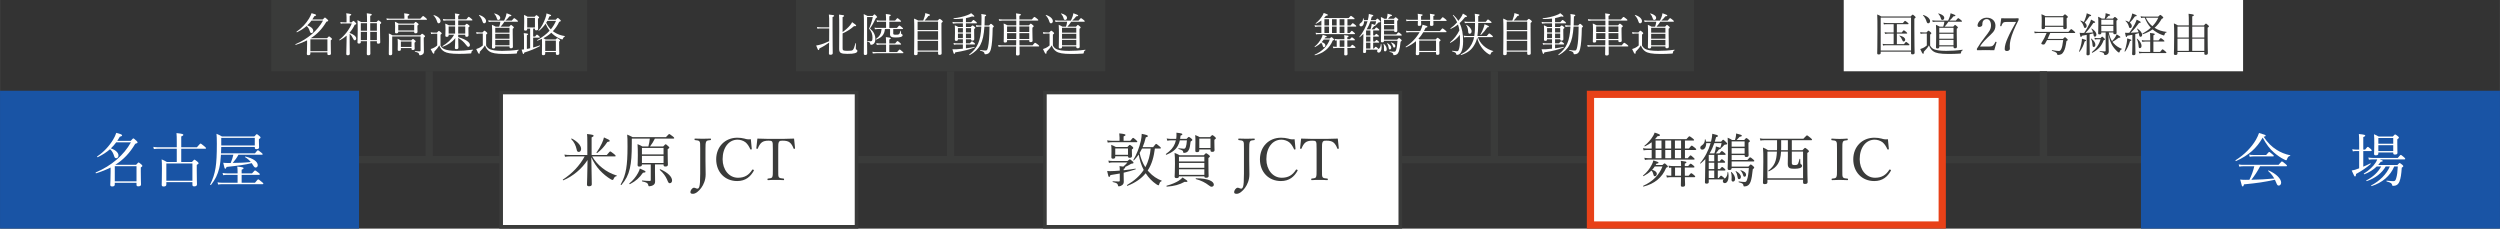 <?xml version="1.0" encoding="UTF-8"?><svg id="_レイヤー_2" xmlns="http://www.w3.org/2000/svg" width="243.617mm" height="22.277mm" viewBox="0 0 690.568 63.149"><rect x="0" y="0" width="690.568" height="63.149" fill="#333333" stroke="none"/><defs><style>.cls-1{fill:none;stroke:#3a3b3a;stroke-miterlimit:10;stroke-width:2px;}.cls-2{fill:#3a3b3a;}.cls-2,.cls-3,.cls-4,.cls-5{stroke-width:0px;}.cls-3{fill:#1954a5;}.cls-4{fill:#fff;}.cls-5{fill:#e84118;}</style></defs><g id="_レイヤー_1-2"><line class="cls-1" x1="99.17" y1="44.103" x2="591.398" y2="44.103"/><rect class="cls-3" y="25.057" width="99.17" height="38.092"/><path class="cls-4" d="M30.547,46.269c-1.185.608-2.513,1.136-4.002,1.601-.111.032-.191-.192-.096-.24,4.369-1.873,7.731-4.754,9.716-8.323h-4.065c-.448.608-.928,1.168-1.488,1.681,1.312.432,2.112,1.201,2.112,1.969,0,.4-.288.752-.608.752-.256,0-.464-.128-.592-.576-.256-.833-.561-1.425-1.137-1.921-.944.833-2.049,1.553-3.409,2.209-.097.048-.224-.16-.128-.224,1.809-1.201,3.346-2.897,4.369-4.594.385-.641.689-1.281.896-1.905,1.217.304,1.602.48,1.602.688,0,.176-.145.256-.625.384-.225.4-.464.784-.704,1.136h3.714c.544-.608.624-.672.736-.672.096,0,.207.064.816.624.271.256.336.368.336.464,0,.176-.096.24-.641.4-1.488,2.513-3.233,4.37-5.506,5.794h5.746c.512-.56.592-.64.688-.64.112,0,.192.08.752.528.24.224.288.32.288.416,0,.112-.064.208-.432.432v1.185c0,2.145.063,3.185.063,3.505,0,.352-.239.528-.752.528-.384,0-.497-.128-.497-.464v-.512h-6.002v.48c0,.352-.225.528-.721.528-.383,0-.527-.144-.527-.48,0-.432.096-1.137.096-3.585v-1.168ZM37.702,45.917h-6.002v4.178h6.002v-4.178Z"/><path class="cls-4" d="M45.94,50.99c0,.352-.257.528-.753.528-.353,0-.528-.144-.528-.448,0-.576.064-1.473.064-4.546,0-1.28-.017-1.825-.08-2.497.64.272.896.4,1.44.721h2.737v-3.666h-5.043c-.464,0-.8.032-1.279.096l-.16-.608c.56.096.912.112,1.393.112h5.09v-1.537c0-1.088-.017-1.761-.08-2.385,1.68.176,1.889.304,1.889.48,0,.128-.112.272-.576.448v2.993h4.321c.8-.944.929-1.024,1.024-1.024s.225.08,1.041.752c.384.32.464.416.464.512,0,.112-.048.16-.208.16h-6.643v3.666h2.961c.512-.577.607-.641.704-.641s.192.064.8.544c.257.224.32.336.32.432,0,.144-.063.224-.496.464v1.584c0,2.401.064,3.441.064,3.793,0,.368-.271.56-.769.56-.368,0-.496-.144-.496-.464v-.705h-7.202v.672ZM53.142,45.148h-7.202v4.77h7.202v-4.77Z"/><path class="cls-4" d="M70.422,42.347c.592-.768.705-.832.801-.832.111,0,.24.064.928.624.32.256.4.352.4.448,0,.112-.048.16-.208.16h-6.482c-.433.816-.977,1.568-1.585,2.257,1.665-.016,3.33-.064,4.994-.256-.448-.544-.977-.977-1.568-1.329-.064-.048.016-.192.096-.176,2.049.496,3.394,1.361,3.394,2.401,0,.368-.272.641-.56.641-.273,0-.433-.128-.785-.705-.096-.176-.208-.352-.32-.512-1.904.448-3.505.672-6.946,1.041-.128.384-.224.496-.353.496-.191,0-.256-.192-.576-1.648.448.048.641.064,1.152.064h.912c.305-.752.576-1.489.736-2.273h-3.425c-.08,1.504-.24,2.689-.479,3.729-.434,1.761-1.073,3.089-2.273,4.61-.064.08-.272-.016-.225-.112.752-1.521,1.217-2.914,1.488-4.61.257-1.616.354-3.601.354-6.658,0-1.473-.033-1.969-.097-2.753.624.256.944.416,1.488.736h8.964c.512-.576.592-.624.688-.624.112,0,.192.048.72.512.256.208.305.288.305.4,0,.128-.064.24-.448.464v.624c0,.896.048,1.281.048,1.649,0,.32-.256.48-.704.48-.384,0-.48-.112-.48-.496v-.112h-9.268c-.017.592-.032,1.169-.063,1.761h9.379ZM70.422,50.478c.688-.864.801-.928.896-.928.112,0,.225.064.992.704.353.272.433.368.433.464,0,.112-.048.16-.208.16h-11.205c-.367,0-.64.032-1.088.096l-.16-.608c.528.096.881.112,1.328.112h4.21v-2.177h-2.833c-.385,0-.704.016-1.152.096l-.16-.608c.561.08.928.112,1.408.112h2.737v-.433c0-.688-.032-1.024-.097-1.457,1.569.16,1.746.288,1.746.448,0,.144-.097.256-.529.432v1.009h2.865c.641-.736.752-.816.849-.816.112,0,.24.08.913.608.319.24.399.336.399.432,0,.128-.048.176-.208.176h-4.818v2.177h3.682ZM70.374,38.09h-9.268v2.097h9.268v-2.097Z"/><rect class="cls-3" x="591.398" y="25.057" width="99.17" height="38.092"/><path class="cls-4" d="M628.875,41.387c1.073.688,2.354,1.216,3.73,1.504.08.016.048.176-.032.192-.4.048-.64.304-.849.944-.048.176-.128.24-.24.24-.096,0-.32-.096-.64-.272-.849-.416-1.873-1.137-2.673-1.825-1.201-1.057-2.161-2.305-3.154-4.162-1.648,2.929-3.873,4.914-7.362,6.482-.097.048-.208-.176-.112-.24,2.449-1.537,4.402-3.553,5.619-5.65.352-.625.64-1.249.848-1.873,1.617.464,1.841.576,1.841.752,0,.128-.112.208-.561.304,1.073,1.617,2.226,2.753,3.585,3.602ZM624.315,45.932c-.689,1.312-1.489,2.561-2.418,3.729,2.113-.032,4.227-.16,6.322-.352-.432-.768-.976-1.44-1.68-2.065-.064-.048.031-.192.111-.16,2.065.864,3.474,2.305,3.474,3.361,0,.448-.272.816-.656.816-.336,0-.448-.128-.752-.896-.097-.256-.208-.496-.32-.72-2.962.656-4.978.944-8.531,1.28-.128.464-.208.576-.368.576-.192,0-.24-.08-.688-1.905.544.064.816.08,1.505.08.367,0,.704,0,1.04-.016.576-1.168,1.057-2.449,1.345-3.729h-3.041c-.385,0-.672.032-1.104.096l-.16-.608c.496.096.832.112,1.265.112h9.748c.72-.864.832-.928.928-.928.112,0,.225.064.992.688.336.288.416.4.416.496,0,.096-.063.144-.207.144h-7.219ZM621.273,42.699c.497.096.784.112,1.2.112h3.506c.641-.752.752-.833.848-.833.113,0,.209.08.881.641.305.24.385.336.385.448,0,.096-.064.144-.225.144h-5.41c-.352,0-.592.032-1.024.096l-.16-.608Z"/><path class="cls-4" d="M651.672,41.723h-.848c-.289,0-.529.016-.896.096l-.16-.608c.416.08.672.112,1.023.112h.881v-1.761c0-1.216-.016-1.953-.08-2.545,1.568.16,1.761.272,1.761.448,0,.112-.128.24-.544.416v3.441h.512c.529-.672.641-.752.736-.752.112,0,.225.08.785.56.224.208.304.32.304.416,0,.096-.048.176-.208.176h-2.129v4.322c.688-.288,1.36-.608,1.953-.913.063-.032.16.128.096.176-1.088.944-2.354,1.841-4.05,2.753-.032.528-.112.688-.288.688-.16,0-.271-.24-.912-1.649.336-.048.592-.112.944-.208.353-.112.72-.256,1.12-.4v-4.77ZM662.237,45.58c.432-.48.528-.544.624-.544.097,0,.192.064.72.48.225.192.289.304.289.4,0,.096-.064.16-.433.416-.112,1.745-.288,2.993-.624,3.793-.191.464-.432.784-.736.96-.32.192-.672.256-1.057.256-.16,0-.208-.064-.256-.304-.08-.384-.32-.592-1.488-.913-.096-.032-.096-.24,0-.224.977.096,1.473.144,1.873.144s.607-.208.783-.912c.225-.769.336-1.681.416-3.153h-.992c-1.072,2.625-3.361,4.514-6.242,5.426-.096.032-.176-.16-.096-.208,2.289-1.168,4.226-3.089,5.138-5.218h-1.152c-1.024,1.825-2.945,3.297-5.25,4.049-.097.032-.177-.144-.097-.192,1.922-.992,3.298-2.353,4.098-3.857h-1.216c-.993.96-2.146,1.665-3.441,2.161-.097.032-.192-.16-.112-.208,1.425-.864,2.561-1.953,3.233-3.009.192-.288.337-.592.448-.896h-1.104c-.399,0-.736.016-1.2.096l-.16-.608c.512.08.896.112,1.344.112h6.787c.625-.752.736-.833.832-.833.113,0,.24.08.896.641.272.224.336.336.336.432,0,.112-.047.16-.207.16h-6.867c.672.208.864.304.864.417,0,.144-.16.224-.56.256-.225.304-.465.608-.705.88h5.314ZM656.971,42.411c0,.336-.24.496-.705.496-.304,0-.48-.096-.48-.384s.064-.977.064-3.009c0-1.2-.016-1.617-.08-2.433.528.224.769.336,1.312.641h3.873c.48-.512.561-.577.656-.577.129,0,.225.064.736.464.24.192.305.304.305.4,0,.128-.08.224-.448.48v.896c0,1.729.048,2.593.048,2.833,0,.32-.207.48-.688.48-.353,0-.48-.128-.48-.417v-.16h-4.113v.289ZM661.084,38.121h-4.113v1.585h4.113v-1.585ZM656.971,41.723h4.113v-1.617h-4.113v1.617Z"/><rect class="cls-4" x="138.43" y="25.557" width="98.17" height="37.092"/><path class="cls-2" d="M236.1,26.057v36.092h-97.17V26.057h97.17M237.1,25.057h-99.17v38.092h99.17V25.057h0Z"/><path class="cls-2" d="M163.575,43.212c.704,1.216,1.648,2.289,2.769,3.169,1.153.929,2.513,1.649,4.018,2.113.064.016.032.144-.032.16-.447.096-.624.256-.863.816-.064.16-.129.24-.257.24-.112,0-.288-.064-.528-.208-1.008-.608-2.033-1.425-2.977-2.433-.929-1.024-1.729-2.209-2.369-3.633.08,4.706.128,6.979.128,7.475,0,.368-.257.544-.769.544-.385,0-.561-.144-.561-.464,0-.496.112-2.497.16-6.787-1.6,2.449-4.002,4.466-6.69,5.602-.097.032-.192-.16-.112-.208,2.577-1.696,4.562-3.761,6.003-6.386h-4.114c-.447,0-.8.032-1.312.096l-.16-.608c.576.096.945.112,1.457.112h4.866v-3.297c0-1.504-.017-1.921-.08-2.497,1.568.176,1.809.256,1.809.48,0,.144-.097.256-.544.448v4.866h4.193c.736-.896.848-.977.944-.977.112,0,.257.08,1.073.721.352.304.432.4.432.512,0,.096-.049.144-.209.144h-6.273ZM159.252,41.163c-.208-.945-.704-2.001-1.457-2.721-.063-.064.064-.224.145-.176,1.648.849,2.577,1.985,2.577,2.865,0,.48-.257.833-.624.833s-.512-.128-.641-.8ZM164.775,42.123c.56-.768,1.104-1.696,1.473-2.529.288-.624.496-1.201.576-1.633,1.265.544,1.585.736,1.585.929s-.08.24-.641.32c-.832,1.265-1.729,2.241-2.817,3.057-.08.064-.239-.064-.176-.144Z"/><path class="cls-2" d="M174.516,38.281v1.376c0,3.169-.145,5.186-.544,6.899-.417,1.809-1.104,3.105-2.321,4.53-.08.08-.256-.048-.208-.144.816-1.44,1.249-2.705,1.521-4.338.256-1.537.369-3.361.369-6.13,0-2.001-.017-2.465-.097-3.297.608.256.912.384,1.505.704h9.203c.721-.784.801-.848.912-.848.112,0,.209.064.977.64.353.272.4.352.4.464,0,.096-.048.144-.225.144h-5.121c-.369.768-.816,1.504-1.345,2.177h3.649c.496-.544.592-.608.688-.608.097,0,.193.064.689.528.24.192.304.288.304.384,0,.128-.048.192-.448.448v1.056c0,1.969.064,2.914.064,3.186,0,.368-.209.544-.673.544-.399,0-.528-.128-.528-.48v-.096h-2.369v2.049c0,1.969.032,2.321.032,2.641,0,.592-.208.865-.656,1.104-.224.112-.64.24-.944.24-.225,0-.256-.08-.32-.448-.096-.4-.416-.64-1.633-.896-.111-.016-.111-.272,0-.256.977.096,1.537.128,2.113.128.176,0,.24-.08.24-.272v-4.29h-2.434v.064c0,.352-.24.528-.703.528-.369,0-.497-.112-.497-.464,0-.272.064-.816.064-2.609,0-1.376-.017-2.161-.08-3.121.544.208.784.32,1.36.64h1.633c.191-.72.336-1.44.4-2.177h-4.979ZM173.844,50.655c.96-.752,1.84-1.841,2.385-2.865.24-.432.416-.833.512-1.232,1.329.56,1.568.704,1.568.88s-.176.24-.703.272c-1.025,1.425-1.889,2.257-3.602,3.153-.096.048-.256-.144-.16-.208ZM183.287,40.859h-5.971v1.792h5.971v-1.792ZM177.317,45.02h5.971v-1.969h-5.971v1.969ZM184.248,49.582c-.4-.896-1.025-1.793-1.985-2.625-.079-.08.048-.256.144-.208,2.146.96,3.234,2.113,3.234,3.122,0,.416-.256.736-.625.736-.304,0-.4-.096-.768-1.024Z"/><path class="cls-2" d="M193.411,41.131c0-1.504,0-1.697-.176-2.033-.177-.304-.673-.336-1.265-.4-.096-.016-.128-.032-.128-.208,0-.192.032-.208.128-.208.672.016,1.505.048,2.145.048.656,0,1.505-.032,2.145-.048.097,0,.129.016.129.208,0,.176-.032.192-.129.208-.576.064-1.008.08-1.184.4-.209.352-.209,1.056-.209,2.033v3.201c0,1.585.049,2.225.049,3.842,0,1.537-.561,2.817-1.201,3.697-.672.944-1.568,1.665-2.305,1.665-.496,0-.704-.128-.704-.448,0-.561.528-1.233.977-1.233.4,0,.56.256.977.256.224,0,.399-.192.513-.576.16-.496.239-1.473.239-3.554v-6.851Z"/><path class="cls-2" d="M207.655,41.114c.017.112-.031.16-.16.192-.144.032-.191,0-.256-.112-.368-.816-.784-1.457-1.36-1.921-.608-.448-1.425-.688-2.146-.688-2.385,0-4.129,2.129-4.129,5.394,0,2.897,1.777,5.122,4.242,5.122,1.824,0,3.009-.736,3.938-2.209.063-.08.127-.112.32-.016.144.064.176.16.111.288-.912,1.648-2.289,2.849-4.594,2.849-3.361,0-5.795-2.449-5.795-6.002,0-3.474,2.449-5.971,5.843-5.971.736,0,1.36.096,1.953.24.608.192,1.072.272,1.776.176.064.832.16,1.825.256,2.657Z"/><path class="cls-2" d="M213.477,41.163c0-1.457-.017-1.697-.176-2.017-.16-.288-.625-.288-1.025-.288-.736,0-1.44.128-1.873.496-.463.336-.863,1.088-1.072,1.649-.031.096-.08.144-.24.112-.16-.032-.176-.08-.176-.192.112-.8.225-1.825.289-2.641,1.76.08,3.393.08,5.041.08,1.633,0,3.33,0,5.09-.08.064.816.177,1.841.272,2.641,0,.112-.016.16-.159.192-.193.032-.225-.016-.257-.112-.192-.561-.576-1.296-1.056-1.649-.417-.368-1.121-.496-1.922-.496-.4,0-.816-.032-1.04.32-.224.336-.208,1.072-.208,1.985v5.682c0,1.584-.016,1.761.176,2.097.176.304.721.32,1.297.384.111.016.145.048.145.208,0,.176-.033.224-.145.224-.672-.048-1.568-.064-2.209-.064-.656,0-1.488.016-2.097.064-.112,0-.144-.048-.144-.208,0-.176.031-.208.144-.224.528-.064.992-.08,1.169-.384.191-.368.176-1.04.176-2.097v-5.682Z"/><rect class="cls-4" x="288.631" y="25.557" width="98.17" height="37.092"/><path class="cls-2" d="M386.301,26.057v36.092h-97.17V26.057h97.17M387.301,25.057h-99.17v38.092h99.17V25.057h0Z"/><path class="cls-2" d="M312.223,38.89c.561-.721.672-.8.768-.8.129,0,.24.08.833.608.256.24.336.352.336.448s-.063.144-.208.144h-6.835c-.368,0-.673.032-1.136.096l-.16-.625c.512.096.863.128,1.296.128h2.129v-.96c0-.336-.032-.672-.08-1.088,1.553.16,1.729.288,1.729.448,0,.112-.113.24-.529.4v1.201h1.857ZM310.382,48.205c0,1.153.032,1.569.032,1.985,0,.448-.16.736-.449.944-.256.192-.576.336-.928.336-.16,0-.208-.08-.24-.304-.08-.416-.208-.608-1.408-.88-.096-.016-.08-.208.016-.208.705.048,1.217.064,1.664.064.177,0,.24-.08.24-.24v-1.969c-.832.16-1.696.304-2.576.432-.129.4-.209.512-.369.512-.159,0-.239-.208-.543-1.633.336.032.496.032.768.032.785,0,1.729-.064,2.721-.144,0-.624-.016-.833-.08-1.249.465.064.801.112,1.041.144.385-.32.721-.64,1.168-1.152h-4.081c-.4,0-.656.032-1.04.128l-.16-.64c.496.096.768.112,1.217.112h4.081c.448-.4.528-.464.624-.464.112,0,.192.064.736.528.225.192.288.304.288.417,0,.176-.128.224-.656.288-.64.384-1.152.672-1.729.912.08.048.097.08.097.144,0,.112-.08.192-.433.368v.368c1.104-.128,2.225-.272,3.249-.448.08-.016.128.16.049.192-1.01.352-2.129.656-3.298.928v.496ZM308.061,43.371c0,.32-.208.464-.607.464-.32,0-.465-.112-.465-.4,0-.24.031-.561.031-1.601,0-.848-.016-1.249-.079-1.825.56.208.769.32,1.265.592h3.217c.496-.512.545-.576.656-.576.112,0,.24.096.672.432.225.176.289.32.289.417,0,.112-.064.208-.385.4v.4c0,.8.032,1.216.032,1.424,0,.336-.224.496-.656.496-.304,0-.448-.112-.448-.432h-3.521v.208ZM311.582,41.003h-3.521v1.761h3.521v-1.761ZM316.464,47.853c-1.2,1.489-2.864,2.625-5.026,3.474-.111.048-.207-.16-.111-.224,2.033-1.185,3.537-2.545,4.594-4.162-.705-1.329-1.104-2.801-1.393-4.258-.385.576-.816,1.104-1.297,1.601-.064.064-.224-.032-.176-.112.881-1.376,1.681-3.505,2.081-5.282.144-.721.239-1.393.239-1.921,1.329.272,1.697.4,1.697.608,0,.176-.08.224-.576.368-.225.976-.512,1.873-.864,2.689h2.897c.624-.8.736-.88.832-.88.111,0,.24.08.928.672.305.256.385.352.385.448,0,.096-.064.16-.225.16h-1.439c-.273,2.145-.77,4.242-1.985,6.066.112.128.239.272.353.4,1.04,1.152,2.272,1.921,3.488,2.401.08.032.033.144-.047.176-.32.112-.416.208-.609.8-.063.24-.111.304-.239.304-.097,0-.257-.096-.593-.304-1.152-.784-2.129-1.825-2.865-2.961l-.048-.064ZM315.455,41.034c-.191.417-.416.833-.656,1.232.289,1.377.801,2.737,1.569,3.922.864-1.569,1.329-3.377,1.473-5.154h-2.386Z"/><path class="cls-2" d="M327.758,38.362c.449-.48.529-.544.641-.544.096,0,.191.064.672.448.225.192.289.288.289.4,0,.096-.08.16-.48.432-.112,1.072-.256,1.856-.48,2.257-.145.304-.305.528-.528.656-.256.144-.544.224-.816.224-.176,0-.208-.048-.239-.288-.033-.32-.177-.464-1.266-.8-.08-.016-.063-.208.017-.192.864.096,1.136.128,1.44.128.256,0,.416-.128.545-.48.144-.352.239-.976.303-1.841h-1.952c-.128.577-.304,1.057-.56,1.505-.576,1.041-1.521,1.825-3.138,2.481-.097.048-.24-.16-.144-.224,1.359-.944,2.064-1.825,2.48-2.881.111-.288.191-.576.271-.88h-1.279c-.4,0-.689.032-1.09.112l-.176-.625c.496.096.832.112,1.266.112h1.359c.049-.32.08-.672.08-1.072,0-.256,0-.448-.016-.641,1.473.176,1.633.24,1.633.464,0,.128-.096.208-.496.352-.016.16-.064.576-.112.896h1.776ZM322.268,51.295c1.361-.352,2.609-.912,3.33-1.376.496-.336.848-.625,1.057-.896,1.199.752,1.344.913,1.344,1.073,0,.128-.16.208-.768.128-1.457.8-2.865,1.185-4.914,1.329-.112,0-.16-.224-.049-.256ZM325.661,48.702c0,.368-.224.496-.656.496-.368,0-.544-.128-.544-.432,0-.4.096-1.073.096-3.505,0-1.409-.016-2.161-.111-3.025.623.224.848.352,1.408.656h6.658c.465-.512.545-.56.656-.56.096,0,.209.048.721.448.256.224.32.304.32.4,0,.112-.064.208-.416.464v1.264c0,2.305.063,3.441.063,3.762,0,.288-.256.432-.704.432-.336,0-.48-.112-.48-.4h-7.011ZM332.672,43.291h-7.011v1.313h7.011v-1.313ZM325.661,46.349h7.011v-1.345h-7.011v1.345ZM325.661,48.301h7.011v-1.553h-7.011v1.553ZM331.28,41.531c0,.368-.208.496-.641.496-.336,0-.463-.112-.463-.4,0-.272.031-.784.031-2.337,0-.864,0-1.329-.064-1.985.513.208.85.353,1.249.576h2.849c.465-.496.545-.56.641-.56.112,0,.209.064.688.464.224.192.288.288.288.4s-.08.192-.416.432v.641c0,1.344.048,2.017.048,2.193,0,.368-.224.496-.624.496-.368,0-.496-.112-.496-.416v-.24h-3.09v.24ZM333.905,51.198c-.943-.736-2.112-1.344-3.568-1.729-.097-.032-.064-.224.031-.224,3.441.016,4.93.849,4.93,1.793,0,.272-.271.544-.592.544-.24,0-.432-.08-.801-.384ZM334.369,38.281h-3.09v2.609h3.09v-2.609Z"/><path class="cls-2" d="M343.613,41.131c0-1.504,0-1.697-.176-2.033-.177-.304-.673-.336-1.265-.4-.096-.016-.128-.032-.128-.208,0-.192.032-.208.128-.208.672.016,1.505.048,2.145.048.656,0,1.505-.032,2.145-.048.097,0,.129.016.129.208,0,.176-.032.192-.129.208-.576.064-1.008.08-1.184.4-.209.352-.209,1.056-.209,2.033v3.201c0,1.585.049,2.225.049,3.842,0,1.537-.561,2.817-1.201,3.697-.672.944-1.568,1.665-2.305,1.665-.496,0-.704-.128-.704-.448,0-.561.528-1.233.977-1.233.4,0,.56.256.977.256.224,0,.399-.192.513-.576.16-.496.239-1.473.239-3.554v-6.851Z"/><path class="cls-2" d="M357.856,41.114c.017.112-.031.16-.16.192-.144.032-.191,0-.256-.112-.368-.816-.784-1.457-1.36-1.921-.608-.448-1.425-.688-2.146-.688-2.385,0-4.129,2.129-4.129,5.394,0,2.897,1.777,5.122,4.242,5.122,1.824,0,3.009-.736,3.938-2.209.063-.08.127-.112.32-.016.144.064.176.16.111.288-.912,1.648-2.289,2.849-4.594,2.849-3.361,0-5.795-2.449-5.795-6.002,0-3.474,2.449-5.971,5.843-5.971.736,0,1.36.096,1.953.24.608.192,1.072.272,1.776.176.064.832.16,1.825.256,2.657Z"/><path class="cls-2" d="M363.678,41.163c0-1.457-.017-1.697-.176-2.017-.16-.288-.625-.288-1.025-.288-.736,0-1.44.128-1.873.496-.463.336-.863,1.088-1.072,1.649-.031.096-.08.144-.24.112-.16-.032-.176-.08-.176-.192.112-.8.225-1.825.289-2.641,1.76.08,3.393.08,5.041.08,1.633,0,3.33,0,5.09-.08.064.816.177,1.841.272,2.641,0,.112-.016.16-.159.192-.193.032-.225-.016-.257-.112-.192-.561-.576-1.296-1.056-1.649-.417-.368-1.121-.496-1.922-.496-.4,0-.816-.032-1.04.32-.224.336-.208,1.072-.208,1.985v5.682c0,1.584-.016,1.761.176,2.097.176.304.721.32,1.297.384.111.016.145.048.145.208,0,.176-.033.224-.145.224-.672-.048-1.568-.064-2.209-.064-.656,0-1.488.016-2.097.064-.112,0-.144-.048-.144-.208,0-.176.031-.208.144-.224.528-.064.992-.08,1.169-.384.191-.368.176-1.04.176-2.097v-5.682Z"/><rect class="cls-4" x="439.331" y="26.057" width="97.171" height="36.092"/><path class="cls-5" d="M535.502,27.057v34.092h-95.17V27.057h95.17M537.502,25.057h-99.17v38.092h99.17V25.057h0Z"/><path class="cls-2" d="M456.246,39.29c-.545.417-1.137.769-1.873,1.137-.08.048-.191-.112-.111-.176.976-.784,1.824-1.761,2.385-2.721.176-.32.32-.608.416-.912,1.04.336,1.473.544,1.473.672,0,.176-.096.32-.672.32-.24.304-.465.576-.689.816h8.676c.608-.704.721-.784.816-.784.112,0,.24.08.929.608.288.24.368.336.368.433,0,.096-.064.144-.209.144h-2.32v2.208h1.072c.592-.736.705-.8.801-.8.111,0,.224.064.88.592.288.24.368.352.368.448,0,.112-.064.16-.225.16h-2.896v2.257h.784c.544-.704.673-.768.769-.768s.208.064.801.608c.24.208.32.304.32.4,0,.096-.064.16-.209.16h-12.581c-.304,0-.544.016-.944.096l-.16-.608c.448.08.736.112,1.104.112h.929v-2.257h-1.232c-.336,0-.608.032-1.009.096l-.16-.608c.464.08.753.112,1.169.112h1.232v-1.745ZM457.094,45.981c-.224.336-.464.64-.736.928.77.192,1.297.608,1.297,1.088,0,.352-.191.688-.544.688-.208,0-.304-.112-.4-.528-.112-.464-.256-.769-.544-1.041-.625.608-1.312,1.073-2.161,1.537-.08.048-.208-.112-.128-.176,1.137-.944,1.777-1.841,2.369-2.945.208-.352.384-.849.448-1.217,1.024.272,1.44.464,1.44.641,0,.144-.145.224-.576.256-.064.128-.145.256-.208.368h1.872c.4-.384.48-.448.593-.448.097,0,.192.064.64.497.209.192.257.272.257.368,0,.128-.112.224-.464.336-1.137,2.785-3.281,4.45-6.26,5.202-.096.016-.176-.176-.096-.208,2.674-1.185,4.434-3.025,5.33-5.346h-2.129ZM457.319,38.826v2.208h1.633v-2.208h-1.633ZM457.319,41.435v2.257h1.633v-2.257h-1.633ZM459.992,38.826v2.208h1.633v-2.208h-1.633ZM459.992,41.435v2.257h1.633v-2.257h-1.633ZM461.657,46.285c-.176.016-.368.048-.608.08l-.16-.608c.496.08.816.112,1.232.112h2.241c0-.72-.016-1.024-.08-1.44,1.377.16,1.553.224,1.553.416,0,.128-.08.208-.448.352v.672h.929c.48-.592.592-.656.688-.656.112,0,.225.064.769.512.208.176.288.288.288.4,0,.096-.064.144-.208.144h-2.465v.48c0,.688,0,1.281.017,1.793h1.039c.513-.625.625-.705.736-.705.097,0,.209.08.785.544.224.192.304.32.304.416,0,.096-.048.144-.208.144h-2.656c.016,1.121.047,1.761.063,2.113,0,.384-.192.528-.753.528-.271,0-.416-.112-.416-.4,0-.353.032-.993.049-2.241h-2.77c-.385,0-.672.032-1.137.096l-.16-.608c.496.096.801.112,1.281.112h.096v-2.257ZM462.664,38.826v2.208h1.697v-2.208h-1.697ZM462.664,41.435v2.257h1.697v-2.257h-1.697ZM464.346,48.542c.016-.544.016-1.168.016-1.921v-.352h-1.664v2.273h1.648Z"/><path class="cls-2" d="M475.4,39.146c.399-.464.496-.544.592-.544.112,0,.208.08.769.624.288.272.336.368.336.464,0,.176-.16.256-.544.256-.177,0-.272.048-.464.304-.24.272-.416.448-.769.72.016.032.016.048.016.08,0,.08-.128.176-.528.224-.336.496-.527.736-.848,1.104h.992c.48-.576.592-.656.688-.656.113,0,.225.08.736.512.225.176.305.288.305.4,0,.096-.064.145-.208.145h-1.969v1.776h.496c.4-.496.528-.576.608-.576.111,0,.208.08.672.448.176.144.256.256.256.352,0,.112-.063.176-.207.176h-1.825v1.745h.593c.399-.496.512-.576.607-.576s.209.08.656.464c.176.144.256.272.256.368,0,.096-.047.144-.207.144h-1.905v2.065h.256c.433-.56.561-.64.656-.64.097,0,.208.08.72.512.16.128.24.24.257.32.544-.384.769-.913.816-1.793,0-.064.144-.064.16,0,.08.384.112.752.112,1.088,0,1.121-.4,1.937-1.041,1.937-.32,0-.544-.224-.544-.544,0-.192.063-.336.224-.48h-4.113v.72c0,.304-.191.448-.608.448-.319,0-.448-.112-.448-.384,0-.4.08-1.761.096-5.346,0-.352,0-.704.017-1.056-.4.432-.833.848-1.312,1.232-.063.048-.177-.064-.128-.128,1.312-1.537,2.337-3.537,2.896-5.506h-1.216c.016.976-.433,1.792-1.073,1.792-.336,0-.56-.208-.56-.544,0-.256.112-.417.399-.608.593-.384.865-.913.865-1.633,0-.08.145-.096.176-.016.064.208.128.417.16.608h1.36c.208-.848.32-1.537.353-2.193,1.217.272,1.568.4,1.568.608,0,.16-.128.24-.528.336-.112.432-.224.849-.353,1.249h1.729ZM473.527,44.556v-1.776h-1.521v1.776h1.521ZM473.527,46.701v-1.745h-1.521v1.745h1.521ZM473.527,49.166v-2.065h-1.521v2.065h1.521ZM473.543,39.546c-.336.992-.77,1.937-1.312,2.833h1.328c.145-.368.256-.816.32-1.137.048-.272.08-.544.096-.784.641.176,1.008.288,1.201.384.191-.432.287-.816.367-1.296h-2ZM482.954,46.029c.464-.528.561-.592.656-.592.097,0,.208.048.673.464.24.208.287.32.287.416s-.063.16-.399.432c-.16,1.617-.337,2.641-.576,3.361-.208.561-.464.913-.736,1.088-.337.224-.673.304-1.009.304-.176,0-.24-.048-.256-.208-.048-.512-.208-.672-1.281-.944-.096-.016-.08-.24.017-.224.896.112,1.2.144,1.633.144.336,0,.479-.192.64-.688.209-.608.385-1.649.48-3.153h-4.754c0,.384-.208.544-.624.544-.353,0-.479-.128-.479-.448,0-.464.08-1.312.08-4.322,0-1.969,0-3.041-.08-4.162.527.224.736.32,1.199.625h.833c.128-.4.208-.785.256-1.088.048-.272.063-.512.063-.705,1.137.272,1.569.417,1.569.592s-.144.256-.624.336c-.32.368-.545.624-.801.864h2.098c.399-.48.479-.528.576-.528.111,0,.207.032.672.448.24.208.305.32.305.416,0,.112-.08.192-.4.4v.864c0,1.617.047,2.369.047,2.593,0,.353-.207.512-.623.512-.353,0-.48-.128-.48-.432v-.096h-3.586v1.36h4.338c.561-.672.672-.736.785-.736.111,0,.223.064.8.544.256.208.336.336.336.432,0,.112-.063.16-.208.16h-6.051v1.424h4.626ZM478.297,49.662c0-.192.031-.48.031-.736,0-.528-.048-.913-.191-1.377-.017-.064.08-.096.127-.048.705.576,1.025,1.329,1.025,1.889,0,.448-.209.769-.576.769-.272,0-.416-.192-.416-.497ZM481.914,39.066h-3.586v1.457h3.586v-1.457ZM478.328,42.443h3.586v-1.521h-3.586v1.521ZM479.961,48.862c-.111-.672-.225-.992-.544-1.521-.032-.048.048-.112.112-.08.88.48,1.36,1.073,1.36,1.601,0,.353-.208.625-.48.625s-.353-.096-.448-.625ZM481.482,48.334c-.144-.512-.384-.913-.72-1.233-.049-.048,0-.112.063-.096.96.288,1.489.736,1.489,1.28,0,.304-.177.528-.4.528-.24,0-.305-.08-.433-.48Z"/><path class="cls-2" d="M490.856,41.483c.016-.176.016-.352.016-.528v-2.225h-3.457c-.385,0-.689.032-1.137.096l-.16-.608c.496.096.832.112,1.264.112h10.757c.784-.864.913-.928,1.009-.928s.225.064.977.688c.352.272.416.4.416.496s-.049.144-.209.144h-5.377v2.753h2.945c.543-.576.623-.64.72-.64.112,0,.192.064.753.512.256.224.303.32.303.432,0,.128-.079.24-.447.464v2.145c0,3.618.096,5.346.096,5.891,0,.368-.225.528-.752.528-.368,0-.512-.128-.512-.4v-.768h-9.845v.688c0,.352-.208.528-.736.528-.368,0-.496-.128-.496-.416,0-.608.097-2.033.097-5.73,0-2.145,0-2.817-.097-3.954.593.24.849.368,1.393.72h2.481ZM494.953,45.036c0,.432.191.56.8.56.528,0,.769-.064.944-.416.128-.272.256-.752.385-1.265.016-.08.191-.048.191.032,0,.288,0,.56.016.848,0,.432.049.496.24.592.192.112.256.224.256.416,0,.288-.239.512-.623.64-.32.096-.801.176-1.441.176-1.312,0-1.889-.144-1.889-1.345,0-.208.032-.832.032-2.049v-1.344h-1.889c-.144,2.913-1.057,4.337-3.361,5.442-.097.048-.224-.144-.128-.208,1.68-1.28,2.225-2.561,2.353-5.234h-2.625v7.363h9.845v-7.363h-3.105v3.153ZM493.865,41.483v-2.753h-1.856v2.161c0,.208,0,.4-.017.592h1.873Z"/><path class="cls-2" d="M508.903,46.845c0,1.584-.016,1.809.176,2.113.176.304.656.32,1.265.384.112.016.144.048.144.208s-.031.208-.16.208c-.688-.032-1.52-.064-2.192-.064-.624,0-1.44.032-2.065.064-.096,0-.127-.048-.127-.208s.031-.192.127-.208c.545-.064.961-.064,1.153-.384.224-.352.208-1.041.208-2.113v-5.682c0-1.521,0-1.697-.192-2.049-.176-.304-.64-.32-1.249-.384-.096-.016-.127-.032-.127-.208,0-.192.031-.24.127-.24.673.048,1.521.096,2.146.096.673,0,1.489-.048,2.129-.096.112,0,.144.048.144.256,0,.16-.047.176-.144.192-.56.064-.977.08-1.169.384-.207.368-.191,1.072-.191,2.049v5.682Z"/><path class="cls-2" d="M521.753,41.114c.017.112-.032.16-.16.192-.144.032-.192,0-.257-.112-.367-.816-.783-1.457-1.359-1.921-.609-.448-1.426-.688-2.146-.688-2.385,0-4.13,2.129-4.13,5.394,0,2.897,1.777,5.122,4.242,5.122,1.824,0,3.01-.736,3.938-2.209.064-.08.128-.112.32-.016.145.064.176.16.111.288-.912,1.648-2.289,2.849-4.594,2.849-3.361,0-5.794-2.449-5.794-6.002,0-3.474,2.449-5.971,5.843-5.971.736,0,1.36.096,1.953.24.607.192,1.072.272,1.775.176.064.832.16,1.825.257,2.657Z"/><rect class="cls-2" x="74.931" width="87.237" height="19.689"/><path class="cls-4" d="M84.827,11.142c-.929.477-1.97.891-3.136,1.254-.088.025-.15-.151-.075-.188,3.425-1.467,6.058-3.725,7.613-6.522h-3.186c-.351.477-.728.916-1.167,1.317,1.029.339,1.656.941,1.656,1.543,0,.313-.227.589-.477.589-.201,0-.363-.101-.465-.452-.2-.652-.438-1.116-.891-1.505-.739.652-1.605,1.216-2.671,1.731-.075.038-.176-.125-.101-.176,1.418-.941,2.621-2.271,3.424-3.6.301-.502.54-1.003.703-1.493.953.238,1.254.376,1.254.539,0,.138-.113.201-.489.301-.175.313-.364.614-.552.891h2.91c.426-.477.488-.527.576-.527.076,0,.164.05.641.489.213.201.264.288.264.364,0,.138-.076.188-.502.313-1.167,1.969-2.534,3.424-4.314,4.541h4.502c.402-.439.465-.502.539-.502.088,0,.15.063.59.414.188.175.227.25.227.326,0,.087-.051.163-.34.338v.928c0,1.681.051,2.496.051,2.747,0,.276-.188.414-.59.414-.301,0-.389-.1-.389-.364v-.401h-4.703v.376c0,.276-.176.414-.564.414-.301,0-.414-.113-.414-.376,0-.338.075-.891.075-2.81v-.916ZM90.434,10.866h-4.703v3.273h4.703v-3.273Z"/><path class="cls-4" d="M96.575,9.11c1.141.376,1.818.991,1.818,1.518,0,.289-.188.501-.414.501-.188,0-.275-.1-.439-.452-.275-.577-.514-.965-.965-1.317v2.32c0,1.932.037,2.76.037,3.161,0,.288-.201.426-.539.426-.301,0-.427-.113-.427-.376,0-.226.05-1.041.075-3.361,0-.564.013-1.116.025-1.693-.577.502-1.205.941-1.906,1.305-.076.038-.188-.113-.113-.163,1.467-1.142,2.76-2.81,3.449-4.503h-2.157c-.352,0-.603.013-.891.088l-.126-.489c.352.063.627.088,1.017.088h.702v-1.367c0-.364-.025-.677-.088-1.129,1.204.138,1.393.238,1.393.376,0,.113-.113.213-.439.351v1.769h.564c.326-.351.389-.401.465-.401.088,0,.15.05.564.452.188.201.238.276.238.364,0,.113-.113.175-.439.263-.377.79-.84,1.518-1.404,2.157v.113ZM101.377,6.1c0-1.393-.012-1.756-.062-2.434,1.205.138,1.367.188,1.367.376,0,.125-.074.213-.426.351v1.706h1.743c.389-.439.452-.477.539-.477.088,0,.151.038.552.376.176.163.213.238.213.326,0,.1-.062.188-.338.351v1.267c0,2.208.062,3.374.062,3.725,0,.276-.176.401-.539.401-.289,0-.389-.101-.389-.351v-.326h-1.832c.014,1.994.038,2.998.038,3.412,0,.313-.163.464-.552.464-.326,0-.439-.088-.439-.401,0-.376.025-1.304.051-3.474h-1.706v.238c0,.288-.163.401-.502.401-.288,0-.413-.101-.413-.313,0-.427.062-1.167.062-3.525,0-1.267-.014-1.919-.062-2.634.426.213.613.301,1.027.54h1.605ZM99.66,6.413v2.082h1.718v-2.082h-1.718ZM101.366,11.079c.012-.878.012-1.994.012-2.27h-1.718v2.27h1.706ZM102.256,8.495h1.844v-2.082h-1.844v2.082ZM104.1,11.079v-2.27h-1.844c0,.752,0,1.518.012,2.27h1.832Z"/><path class="cls-4" d="M116.097,5.159c.614-.677.702-.74.777-.74.088,0,.163.063.753.54.25.238.313.313.313.389,0,.088-.05.125-.163.125h-10.021c-.314,0-.553.013-.903.075l-.126-.477c.402.063.678.088,1.029.088h3.938v-.69c0-.201-.012-.477-.062-.79,1.293.138,1.443.238,1.443.376,0,.113-.113.201-.452.339v.765h3.475ZM117.05,11.405c0,1.982.038,2.383.038,2.847,0,.452-.164.665-.465.84-.176.113-.426.188-.627.188-.138,0-.188-.038-.238-.289-.051-.339-.201-.477-1.141-.703-.063-.012-.063-.163,0-.163.701.05.939.062,1.279.062.162,0,.263-.05.263-.226v-3.889h-7.827v4.741c0,.313-.162.452-.551.452-.289,0-.389-.125-.389-.389,0-.514.037-1.267.037-3.587,0-1.154,0-1.58-.037-2.044.438.176.627.263,1.027.514h7.651c.39-.401.452-.439.526-.439.088,0,.164.038.578.376.188.175.225.251.225.326,0,.125-.062.201-.351.364v1.016ZM110.001,8.822c0,.276-.176.389-.526.389-.264,0-.364-.088-.364-.339,0-.213.024-.501.024-1.618,0-.527-.012-.803-.05-1.254.427.176.614.276,1.017.514h4.214c.351-.414.414-.464.489-.464.088,0,.176.05.564.364.201.15.251.238.251.313,0,.088-.063.176-.326.326v.376c0,.728.024,1.179.024,1.33,0,.313-.162.439-.551.439-.264,0-.364-.1-.364-.351v-.125h-4.402v.101ZM110.729,13.65c0,.289-.15.401-.527.401-.264,0-.352-.087-.352-.338,0-.188.025-.489.025-1.581,0-.589-.012-.94-.062-1.43.414.175.59.251.991.464h2.772c.351-.351.413-.401.488-.401.088,0,.15.05.527.364.188.15.226.226.226.313,0,.088-.038.163-.313.339v.389c0,.815.037,1.167.037,1.254,0,.276-.15.389-.502.389-.25,0-.376-.087-.376-.313v-.226h-2.935v.376ZM114.404,6.827h-4.402v1.581h4.402v-1.581ZM113.663,11.48h-2.935v1.48h2.935v-1.48Z"/><path class="cls-4" d="M121.672,12.609c.339.552.665.815,1.18,1.016.602.226,1.518.414,3.299.414,1.266,0,2.671-.088,4.477-.326.062-.013.076.125.025.15-.288.163-.389.276-.426.564-.025.276-.062.326-.252.339-1.041.075-2.17.113-3.197.113-2.246,0-3.324-.226-4.039-.615-.665-.376-1.092-.928-1.404-1.718-.39.652-.766,1.104-1.367,1.718.024.452-.051.564-.189.564-.15,0-.351-.276-.84-1.292.264-.062.502-.138.777-.276.326-.163.678-.364,1.055-.702v-3.236h-.828c-.339,0-.553.013-.854.088l-.125-.501c.376.075.627.1.979.1h.74c.4-.426.463-.477.539-.477.088,0,.15.05.552.376.2.175.238.25.238.326,0,.076-.025.125-.339.352v3.022ZM120.694,5.861c-.15-.514-.502-1.167-.953-1.593-.05-.038.037-.113.101-.1,1.241.389,1.844,1.079,1.844,1.643,0,.338-.214.627-.526.627-.201,0-.34-.15-.465-.577ZM128.395,7.003c.389-.401.451-.439.527-.439.088,0,.162.038.552.351.188.15.238.213.238.301s-.063.188-.326.351v.514c0,1.066.024,1.53.024,1.668,0,.276-.175.414-.514.414-.275,0-.389-.1-.389-.326v-.238h-1.944v.652c2.095.627,3.236,1.417,3.236,2.17,0,.301-.188.514-.438.514-.189,0-.314-.113-.59-.489-.665-.865-1.279-1.442-2.208-1.969.013,1.693.05,2.458.05,2.709,0,.263-.188.389-.551.389-.302,0-.414-.1-.414-.326,0-.389.062-1.668.112-2.722-.915,1.167-2.057,1.869-3.424,2.383-.088.025-.188-.125-.113-.176,1.417-.891,2.421-1.743,3.211-3.136h-1.518v.188c0,.263-.175.389-.501.389-.289,0-.402-.101-.402-.339,0-.163.038-.464.038-1.593,0-.702,0-1.129-.063-1.718.439.175.641.263,1.029.477h1.693v-1.354h-2.371c-.301,0-.514.025-.865.075l-.125-.489c.4.075.652.101.99.101h2.371v-.314c0-.652-.013-.89-.062-1.304,1.153.125,1.279.188,1.279.338,0,.101-.051.163-.364.301v.979h2.258c.489-.627.577-.69.652-.69.088,0,.175.062.715.514.251.213.313.301.313.376,0,.075-.051.113-.163.113h-3.775v1.354h1.831ZM123.917,7.316v1.969h1.794v-1.969h-1.794ZM126.564,9.285h1.944v-1.969h-1.944v1.969Z"/><path class="cls-4" d="M134.272,12.597c.363.602.689.865,1.179,1.053.59.213,1.479.401,3.261.401,1.255,0,2.822-.075,4.516-.313.062-.012.076.125.025.15-.301.163-.389.276-.426.577-.039.276-.063.313-.264.339-1.041.075-2.208.1-3.236.1-2.358,0-3.462-.251-4.139-.702-.54-.352-.929-.866-1.242-1.656-.389.652-.815,1.129-1.418,1.743.014.464-.05.564-.2.564s-.339-.263-.79-1.304c.275-.075.527-.176.766-.289.326-.15.677-.376,1.053-.702v-3.287h-.865c-.326,0-.552.025-.84.101l-.126-.514c.339.075.614.1.966.1h.777c.402-.439.465-.489.539-.489.088,0,.164.05.578.401.188.176.225.238.225.326,0,.075-.024.125-.338.352v3.048ZM133.243,5.836c-.137-.477-.477-1.129-.953-1.605-.037-.038.038-.113.088-.1,1.255.401,1.882,1.116,1.882,1.693,0,.339-.188.615-.515.615-.226,0-.352-.125-.502-.602ZM136.793,12.986c0,.263-.15.401-.502.401-.276,0-.402-.113-.402-.351,0-.464.051-1.029.051-3.073,0-1.442,0-2.232-.062-3.11.451.201.64.276,1.041.514h.966c.163-.439.263-.903.325-1.367h-2.408c-.275,0-.514.013-.814.062l-.125-.464c.338.062.614.088.939.088h3.438c.238-.502.389-.891.514-1.254.088-.289.139-.527.176-.778.865.301,1.33.502,1.33.627,0,.15-.125.213-.553.238-.338.464-.651.79-1.104,1.167h1.756c.502-.602.603-.677.678-.677.088,0,.176.062.728.501.251.201.313.289.313.364,0,.088-.051.125-.176.125h-3.574c-.301.489-.665.941-1.054,1.367h2.384c.351-.426.426-.477.514-.477.075,0,.15.05.539.389.188.15.227.226.227.313,0,.101-.051.176-.314.352v1.279c0,1.919.051,3.299.051,3.688,0,.289-.176.426-.539.426-.276,0-.402-.113-.402-.364v-.15h-3.938v.163ZM137.232,5.071c-.138-.477-.339-.878-.702-1.254-.038-.05.025-.125.088-.113,1.115.339,1.555.778,1.555,1.254,0,.339-.25.552-.514.552-.213,0-.326-.1-.427-.439ZM140.731,7.68h-3.938v1.342h3.938v-1.342ZM136.793,10.703h3.938v-1.367h-3.938v1.367ZM136.793,12.509h3.938v-1.493h-3.938v1.493Z"/><path class="cls-4" d="M146.432,7.905h-.815v.151c0,.289-.138.401-.501.401-.264,0-.364-.101-.364-.326,0-.251.038-.69.038-2.12,0-.84,0-1.305-.062-1.894.426.175.602.263,1.002.501h1.957c.339-.389.402-.439.477-.439.088,0,.164.05.527.352.176.15.226.238.226.313,0,.088-.024.125-.326.326v.702c0,1.317.038,1.957.038,2.145,0,.25-.176.364-.527.364-.264,0-.338-.113-.338-.326v-.151h-.502v2.183h.552c.339-.477.427-.527.501-.527.076,0,.164.05.564.401.164.151.227.238.227.313,0,.088-.051.125-.164.125h-1.68v2.734c.614-.163,1.217-.364,1.793-.577.088-.025.139.15.062.188-1.266.702-2.596,1.242-4.289,1.769-.062.313-.15.401-.264.401s-.213-.176-.488-1.204c.213-.013.426-.025.664-.063v-3.123c0-.589-.012-.978-.075-1.379,1.091.1,1.217.188,1.217.313,0,.088-.075.163-.351.289v3.775c.301-.05.602-.113.902-.188v-5.431ZM147.762,4.933h-2.146v2.659h2.146v-2.659ZM150.596,14.854c0,.264-.176.389-.539.389-.251,0-.377-.113-.377-.326,0-.276.038-.752.038-2.408,0-.84,0-1.305-.013-1.781-.389.188-.803.351-1.242.514-.074.025-.15-.113-.087-.15,1.442-.803,2.559-1.656,3.437-2.609-.451-.589-.815-1.254-1.116-1.932-.515.753-1.116,1.405-1.831,1.957-.051.038-.15-.063-.113-.113.74-.765,1.442-2.132,1.844-3.249.201-.564.339-1.053.363-1.442,1.041.326,1.268.414,1.268.577,0,.113-.088.188-.465.238-.125.326-.263.627-.414.928h2.158c.426-.452.489-.502.564-.502.088,0,.15.05.602.464.201.188.238.263.238.338,0,.113-.112.176-.451.289-.477.991-1.041,1.844-1.744,2.571.126.1.252.188.377.276.891.589,1.906.928,2.936,1.079.05.013.05.088,0,.113-.289.151-.452.339-.553.665-.025.1-.088.15-.162.15-.076,0-.201-.025-.364-.088-.841-.313-1.655-.84-2.32-1.43l-.339-.339c-.652.602-1.404,1.104-2.195,1.505.213.113.364.188.615.364h2.76c.312-.326.389-.364.463-.364.076,0,.15.038.515.326.214.175.264.238.264.313s-.063.15-.276.313v.84c0,1.48.051,2.22.051,2.434,0,.276-.176.414-.553.414-.275,0-.389-.125-.389-.338v-.464h-2.947v.477ZM153.543,11.217h-2.947v2.847h2.947v-2.847ZM151.173,5.761c-.126.226-.214.389-.313.539.338.652.777,1.28,1.291,1.807.59-.715,1.055-1.48,1.431-2.346h-2.408Z"/><rect class="cls-2" x="357.622" width="110.313" height="19.689"/><path class="cls-4" d="M365.002,5.673c-.427.326-.891.602-1.469.891-.062.038-.15-.088-.087-.138.765-.614,1.43-1.379,1.868-2.132.139-.25.252-.477.326-.715.816.264,1.154.427,1.154.527,0,.138-.075.251-.527.251-.188.238-.363.452-.539.64h6.799c.477-.552.564-.615.639-.615.088,0,.189.063.729.477.226.188.288.264.288.339s-.05.113-.163.113h-1.818v1.731h.84c.465-.577.553-.627.627-.627.088,0,.176.05.69.464.226.188.288.276.288.351,0,.088-.05.125-.176.125h-2.27v1.769h.614c.427-.552.526-.602.603-.602.074,0,.162.05.627.477.188.163.25.238.25.314,0,.075-.049.125-.162.125h-9.859c-.238,0-.426.013-.74.075l-.125-.477c.352.063.577.088.865.088h.729v-1.769h-.967c-.263,0-.477.025-.789.075l-.126-.477c.364.063.589.088.915.088h.967v-1.367ZM365.666,10.916c-.176.263-.363.501-.576.727.602.151,1.016.477,1.016.853,0,.276-.15.54-.427.54-.163,0-.238-.088-.313-.414-.088-.364-.201-.602-.426-.815-.49.477-1.029.84-1.693,1.204-.063.038-.164-.087-.102-.138.891-.74,1.393-1.442,1.857-2.308.162-.276.301-.665.351-.953.803.213,1.129.364,1.129.502,0,.113-.112.175-.452.2-.049.101-.112.201-.162.289h1.467c.314-.301.377-.351.465-.351.074,0,.15.05.502.389.162.151.2.213.2.289,0,.101-.088.176-.364.264-.891,2.182-2.57,3.487-4.904,4.076-.074.013-.138-.138-.074-.163,2.094-.928,3.474-2.371,4.176-4.189h-1.668ZM365.842,5.309v1.731h1.279v-1.731h-1.279ZM365.842,7.354v1.769h1.279v-1.769h-1.279ZM367.937,5.309v1.731h1.279v-1.731h-1.279ZM367.937,7.354v1.769h1.279v-1.769h-1.279ZM369.241,11.155c-.137.012-.287.038-.477.062l-.125-.477c.389.062.64.088.966.088h1.757c0-.564-.014-.803-.063-1.129,1.079.125,1.217.175,1.217.326,0,.1-.063.163-.351.276v.527h.727c.377-.464.465-.515.539-.515.088,0,.176.05.603.401.163.138.226.226.226.314,0,.075-.05.113-.163.113h-1.931v.376c0,.54,0,1.004.012,1.405h.815c.401-.489.489-.552.577-.552.075,0,.162.063.614.427.176.15.238.25.238.326,0,.076-.038.113-.163.113h-2.082c.013.878.037,1.379.051,1.655,0,.301-.15.414-.59.414-.213,0-.326-.088-.326-.313,0-.276.025-.778.037-1.756h-2.17c-.301,0-.526.025-.891.075l-.125-.477c.389.075.627.088,1.004.088h.074v-1.769ZM370.032,5.309v1.731h1.33v-1.731h-1.33ZM370.032,7.354v1.769h1.33v-1.769h-1.33ZM371.348,12.923c.014-.427.014-.916.014-1.505v-.276h-1.305v1.781h1.291Z"/><path class="cls-4" d="M380.009,5.56c.313-.364.39-.426.464-.426.088,0,.164.062.603.489.226.213.263.289.263.364,0,.138-.125.201-.426.201-.139,0-.213.038-.363.238-.188.213-.326.352-.603.564.013.025.013.038.013.063,0,.062-.101.138-.414.175-.264.389-.414.577-.664.866h.777c.376-.452.464-.514.539-.514.088,0,.176.062.576.401.176.138.238.226.238.313,0,.075-.049.113-.162.113h-1.543v1.392h.389c.313-.389.414-.451.477-.451.088,0,.163.062.527.351.138.113.2.201.2.276,0,.088-.05.138-.163.138h-1.43v1.367h.464c.313-.389.401-.451.477-.451s.163.062.515.364c.138.113.201.213.201.288,0,.076-.038.113-.164.113h-1.492v1.618h.201c.338-.439.438-.501.514-.501s.163.062.564.401c.125.1.188.188.201.251.426-.301.602-.715.639-1.405,0-.05.113-.05.126,0,.062.301.088.589.088.853,0,.878-.313,1.518-.815,1.518-.251,0-.426-.176-.426-.427,0-.15.049-.263.175-.376h-3.224v.564c0,.239-.15.352-.477.352-.25,0-.352-.088-.352-.301,0-.313.063-1.379.076-4.189,0-.276,0-.552.012-.828-.312.339-.652.665-1.027.966-.051.038-.139-.05-.102-.1,1.029-1.204,1.832-2.772,2.271-4.315h-.954c.013.765-.339,1.405-.841,1.405-.263,0-.438-.163-.438-.426,0-.201.088-.326.313-.477.465-.301.678-.715.678-1.28,0-.062.113-.075.138-.012.05.163.101.326.126.477h1.065c.163-.665.251-1.204.276-1.718.953.213,1.229.313,1.229.477,0,.125-.1.188-.414.263-.088.339-.175.665-.275.979h1.354ZM378.541,9.8v-1.392h-1.191v1.392h1.191ZM378.541,11.48v-1.367h-1.191v1.367h1.191ZM378.541,13.412v-1.618h-1.191v1.618h1.191ZM378.555,5.874c-.264.778-.603,1.518-1.029,2.22h1.041c.113-.289.201-.64.251-.891.038-.213.063-.426.075-.615.502.138.791.226.941.301.15-.339.225-.64.288-1.016h-1.567ZM385.93,10.954c.363-.414.438-.464.514-.464s.163.038.527.364c.188.163.225.251.225.326s-.049.125-.312.338c-.126,1.267-.264,2.07-.452,2.634-.163.439-.364.715-.577.853-.264.175-.526.238-.79.238-.138,0-.188-.038-.2-.163-.038-.401-.164-.527-1.004-.74-.075-.013-.062-.188.013-.175.702.087.94.113,1.279.113.264,0,.376-.15.502-.54.163-.477.301-1.292.376-2.471h-3.725c0,.301-.164.426-.49.426-.275,0-.375-.1-.375-.351,0-.364.062-1.029.062-3.387,0-1.542,0-2.383-.062-3.261.413.176.576.251.939.489h.652c.102-.313.164-.614.201-.853.037-.213.051-.401.051-.552.891.213,1.229.326,1.229.464s-.113.201-.489.263c-.251.289-.427.489-.627.677h1.644c.312-.376.376-.414.451-.414.088,0,.163.025.527.351.188.163.238.251.238.326,0,.088-.063.15-.314.313v.677c0,1.267.038,1.856.038,2.032,0,.276-.163.401-.489.401-.275,0-.377-.1-.377-.338v-.075h-2.809v1.066h3.398c.439-.527.527-.577.615-.577s.176.05.627.426c.201.163.264.263.264.339,0,.087-.051.125-.164.125h-4.74v1.117h3.625ZM382.28,13.801c0-.151.025-.376.025-.577,0-.414-.038-.715-.15-1.079-.014-.05.062-.075.1-.038.553.452.803,1.041.803,1.48,0,.351-.162.602-.451.602-.213,0-.326-.15-.326-.389ZM385.114,5.497h-2.809v1.142h2.809v-1.142ZM382.305,8.144h2.809v-1.192h-2.809v1.192ZM383.584,13.174c-.088-.527-.176-.777-.427-1.191-.024-.038.038-.088.088-.063.69.376,1.065.841,1.065,1.254,0,.276-.162.489-.375.489s-.277-.075-.352-.489ZM384.776,12.76c-.113-.401-.301-.715-.564-.966-.037-.038,0-.088.05-.075.753.226,1.167.577,1.167,1.003,0,.239-.139.414-.314.414-.188,0-.238-.062-.338-.376Z"/><path class="cls-4" d="M392.032,14.829c0,.276-.176.414-.564.414-.289,0-.389-.113-.389-.376,0-.301.062-.828.062-2.622,0-.401,0-.665-.012-.878-.778.677-1.669,1.229-2.723,1.706-.075.038-.176-.125-.1-.176,1.529-.94,2.947-2.433,3.825-4.001h-2.798c-.287,0-.514.025-.84.075l-.125-.477c.376.075.627.088.965.088h2.973c.051-.101.088-.188.139-.289.226-.489.414-1.003.514-1.468,1.004.251,1.343.389,1.343.552,0,.125-.101.213-.515.301-.15.313-.301.615-.451.903h4.402c.552-.652.652-.74.728-.74.088,0,.188.075.79.552.264.213.313.289.313.376s-.038.125-.163.125h-6.246c-.377.652-.828,1.254-1.342,1.806.113.062.226.125.338.201h4.402c.402-.427.465-.477.54-.477.088,0,.15.05.577.389.201.176.25.238.25.313,0,.101-.074.188-.351.376v.79c0,1.493.038,2.233.038,2.446,0,.289-.176.414-.564.414-.264,0-.377-.101-.377-.351v-.414h-4.641v.439ZM395.932,5.786c.014.564.025.891.025,1.016,0,.238-.176.364-.539.364-.289,0-.414-.101-.414-.313,0-.088.037-.364.037-1.066h-2.496c.014.552.025.878.025,1.003,0,.251-.188.364-.551.364-.277,0-.39-.1-.39-.326,0-.087.025-.376.038-1.041h-2.32c-.289,0-.515.013-.841.075l-.126-.477c.377.063.627.088.967.088h2.32v-.138c0-.928,0-1.066-.062-1.53,1.217.138,1.367.188,1.367.338,0,.101-.076.188-.428.313v1.016h2.496c0-1.091,0-1.204-.062-1.668,1.191.15,1.355.201,1.355.351,0,.088-.076.163-.402.301v1.016h1.895c.539-.652.627-.715.702-.715.088,0,.176.062.765.54.264.213.314.288.314.363,0,.076-.038.125-.164.125h-3.512ZM396.672,11.217h-4.641v2.86h4.641v-2.86Z"/><path class="cls-4" d="M404.155,11.343c0,1.33-.176,2.333-.527,3.023-.301.564-.715.79-1.179.79-.112,0-.163-.05-.188-.176-.088-.389-.188-.489-1.154-.803-.062-.025-.049-.163.014-.15.828.088,1.115.125,1.291.125.289,0,.414-.113.527-.401.238-.527.352-1.518.352-2.659,0-.527-.014-1.028-.038-1.493-.677.916-1.479,1.631-2.597,2.233-.062.038-.176-.101-.113-.151,1.08-.89,1.92-1.957,2.584-3.298-.074-.552-.213-1.091-.389-1.631-.614.514-1.279.916-1.981,1.229-.062.025-.163-.113-.101-.151.678-.477,1.317-1.041,1.856-1.668-.288-.665-.665-1.292-1.179-1.907-.051-.062.075-.175.125-.125.553.501,1.016,1.041,1.393,1.643.213-.264.401-.527.59-.803.275-.401.502-.778.664-1.217.854.477,1.104.627,1.104.765,0,.15-.125.201-.526.226-.477.615-.966,1.154-1.505,1.643.689,1.38.979,3.023.979,4.955ZM410.69,9.938c.514-.627.602-.69.689-.69s.176.063.715.502c.226.201.289.288.289.376s-.051.125-.164.125h-3.988c.313.953.84,1.706,1.518,2.346.803.765,1.756,1.254,2.697,1.492.074.013.037.151-.038.163-.339.05-.477.188-.665.69-.037.113-.1.163-.188.163-.062,0-.214-.075-.414-.201-.753-.464-1.443-1.154-1.957-1.906-.502-.74-.902-1.568-1.154-2.609-.162.79-.4,1.379-.727,1.931-.729,1.317-1.719,2.22-3.663,2.873-.087.025-.175-.138-.101-.176,1.556-.803,2.334-1.618,2.973-2.822.301-.59.527-1.167.678-1.944h-1.957c-.275,0-.477.013-.803.075l-.125-.477c.363.062.59.088.928.088h2.008c.2-1.191.2-2.408.2-3.612h-2.02c-.251,0-.464.025-.778.075l-.125-.477c.352.075.59.088.903.088h2.02c0-1.43-.013-1.706-.075-2.208,1.203.138,1.342.188,1.342.351,0,.1-.062.176-.377.313v1.543h2.07c.464-.577.552-.64.627-.64.088,0,.176.062.703.477.225.188.288.263.288.351,0,.075-.05.125-.163.125h-3.525c-.012.188-.012.389-.012.602-.013,1.254-.088,2.22-.213,3.01h2.584ZM405.547,8.708c-.038-.689-.201-1.304-.553-1.781-.025-.038.062-.101.101-.075.903.539,1.405,1.242,1.405,1.793,0,.389-.227.677-.527.677-.289,0-.414-.201-.426-.615ZM408.933,9.561c.376-.665.678-1.33.866-1.881.137-.389.225-.715.275-.991.966.389,1.204.514,1.204.665,0,.113-.088.188-.438.201-.59.866-1.041,1.405-1.756,2.095-.051.05-.189-.025-.151-.088Z"/><path class="cls-4" d="M416.202,14.829c0,.263-.162.414-.564.414-.312,0-.414-.125-.414-.352,0-.689.062-1.668.062-5.92,0-2.069-.012-2.998-.062-3.838.465.188.678.276,1.143.539h1.392c.15-.376.288-.765.389-1.129s.176-.69.176-.928c1.065.276,1.304.389,1.304.54,0,.113-.062.188-.463.263-.427.59-.666.878-1.041,1.254h3.625c.389-.414.477-.464.551-.464.076,0,.164.038.603.389.2.163.251.263.251.339,0,.1-.051.163-.363.401v2.308c0,3.851.049,5.569.049,6.083,0,.301-.162.427-.564.427-.312,0-.413-.101-.413-.364v-.514h-5.657v.552ZM421.859,5.987h-5.657v2.32h5.657v-2.32ZM416.202,10.979h5.657v-2.358h-5.657v2.358ZM416.202,13.964h5.657v-2.672h-5.657v2.672Z"/><path class="cls-4" d="M427.346,10.853c0,.313-.138.439-.464.439-.214,0-.389-.075-.389-.313,0-.351.038-1.003.038-2.007,0-.891-.014-1.367-.063-1.982.401.151.564.238.966.464h1.279v-1.003h-1.869c-.301,0-.539.025-.891.075l-.125-.477c.401.075.652.088.99.088h1.895v-1.003c-.715.087-1.53.125-2.508.125-.088,0-.102-.201-.014-.213,1.405-.15,2.697-.464,3.625-.815.502-.176.903-.364,1.18-.589.664.501.891.752.891.865,0,.063-.062.101-.201.101-.1,0-.226-.013-.401-.075-.564.201-1.116.351-1.731.477v1.129h1.431c.477-.577.589-.627.665-.627.074,0,.162.05.652.464.225.188.275.263.275.351s-.037.125-.163.125h-2.86v1.003h1.33c.363-.376.427-.427.502-.427.088,0,.163.05.539.339.188.15.227.238.227.313,0,.088-.051.15-.326.313v.69c0,1.305.024,1.932.024,2.12,0,.289-.163.414-.489.414-.275,0-.389-.101-.389-.364h-1.418v1.116h1.092c.401-.489.489-.552.564-.552.088,0,.176.062.627.414.188.15.238.25.238.326,0,.087-.037.125-.162.125h-2.359v1.066c.816-.101,1.631-.238,2.321-.389.075-.013.112.138.038.163-1.367.552-2.924.966-5.307,1.342-.088.326-.138.414-.275.414-.139,0-.201-.113-.514-1.279.514.025.89.012,1.254,0,.488-.025,1.053-.076,1.643-.151v-1.167h-1.605c-.275,0-.502.013-.865.076l-.125-.477c.389.063.639.088.965.088h1.631v-1.116h-1.367ZM427.346,7.768v1.191h1.367v-1.191h-1.367ZM428.713,10.54v-1.267h-1.367v1.267h1.367ZM430.971,7.768h-1.418v1.191h1.418v-1.191ZM430.971,9.273h-1.418v1.267h1.418v-1.267ZM435.938,7.04c.377-.439.427-.477.514-.477.088,0,.176.05.578.426.188.163.225.238.225.326,0,.101-.049.163-.312.339-.051,2.947-.201,4.729-.477,5.857-.15.602-.364,1.003-.69,1.242-.213.15-.539.238-.827.238-.188,0-.264-.05-.276-.201-.024-.339-.2-.552-1.167-.79-.074-.013-.074-.201,0-.188.854.113,1.191.138,1.556.138.339,0,.452-.289.614-1.041.214-.991.352-2.622.389-5.557h-1.404c-.289,4.503-1.33,6.322-4.064,7.877-.074.038-.188-.113-.125-.163,2.258-1.806,3.123-3.663,3.336-7.714h-.4c-.377,0-.678.038-.967.101l-.125-.514c.364.062.652.1,1.054.1h.452c.025-.627.037-1.317.037-2.057,0-.514-.012-.728-.062-1.116,1.141.15,1.342.201,1.342.376,0,.113-.088.188-.376.313-.013.903-.038,1.731-.075,2.483h1.254Z"/><path class="cls-4" d="M443.457,5.686h-3.763c-.339,0-.577.025-.94.075l-.139-.477c.427.075.703.088,1.079.088h3.763c-.012-1.003-.025-1.317-.075-1.681,1.229.138,1.354.188,1.354.363,0,.113-.075.188-.414.326v.991h3.438c.539-.627.627-.69.702-.69.087,0,.2.038.765.501.276.213.314.313.314.389,0,.075-.038.113-.164.113h-5.055v1.317h2.621c.364-.426.439-.477.516-.477.074,0,.15.05.576.401.201.163.238.238.238.313,0,.113-.05.176-.363.401v.878c0,1.681.062,2.471.062,2.709,0,.276-.163.401-.564.401-.251,0-.363-.088-.363-.339v-.213h-2.71c0,.477.013.966.013,1.443h3.612c.502-.627.628-.703.702-.703.088,0,.188.05.803.514.276.213.326.313.326.389,0,.076-.037.113-.162.113h-5.269c.013,1.141.024,1.781.024,2.082,0,.289-.2.414-.602.414-.289,0-.401-.101-.401-.364,0-.276.025-.891.038-2.132h-3.889c-.326,0-.576.025-.953.075l-.125-.477c.426.075.715.088,1.078.088h3.889c.012-.364.025-.941.025-1.443h-2.534v.264c0,.301-.163.414-.54.414-.288,0-.389-.101-.389-.314,0-.414.051-1.016.051-3.173,0-.865-.013-1.279-.062-1.781.451.175.639.276,1.066.514h2.42v-1.317ZM440.911,7.316v1.53h2.546v-1.53h-2.546ZM443.446,10.765c0-.376,0-.74.012-1.605h-2.546v1.605h2.534ZM444.323,8.846h2.723v-1.53h-2.723v1.53ZM447.045,10.765v-1.605h-2.723c0,.238,0,.778.013,1.605h2.71Z"/><path class="cls-4" d="M453.574,12.597c.364.602.689.865,1.179,1.053.59.213,1.48.401,3.262.401,1.254,0,2.822-.075,4.516-.313.062-.012.074.125.024.15-.302.163-.389.276-.427.577-.037.276-.062.313-.264.339-1.041.075-2.207.1-3.235.1-2.358,0-3.462-.251-4.14-.702-.539-.352-.928-.866-1.241-1.656-.39.652-.815,1.129-1.417,1.743.012.464-.051.564-.201.564s-.338-.263-.79-1.304c.276-.075.526-.176.765-.289.326-.15.678-.376,1.054-.702v-3.287h-.865c-.326,0-.552.025-.841.101l-.125-.514c.339.075.615.1.966.1h.778c.4-.439.463-.489.539-.489.088,0,.162.05.576.401.188.176.227.238.227.326,0,.075-.025.125-.339.352v3.048ZM452.545,5.836c-.139-.477-.477-1.129-.953-1.605-.038-.038.037-.113.088-.1,1.254.401,1.881,1.116,1.881,1.693,0,.339-.188.615-.514.615-.227,0-.352-.125-.502-.602ZM456.094,12.986c0,.263-.15.401-.502.401-.275,0-.4-.113-.4-.351,0-.464.05-1.029.05-3.073,0-1.442,0-2.232-.062-3.11.451.201.64.276,1.041.514h.966c.163-.439.264-.903.326-1.367h-2.408c-.276,0-.515.013-.815.062l-.126-.464c.34.062.615.088.941.088h3.437c.238-.502.389-.891.515-1.254.088-.289.138-.527.176-.778.865.301,1.329.502,1.329.627,0,.15-.126.213-.552.238-.339.464-.652.79-1.104,1.167h1.756c.502-.602.602-.677.677-.677.088,0,.176.062.728.501.251.201.313.289.313.364,0,.088-.05.125-.175.125h-3.575c-.302.489-.665.941-1.054,1.367h2.383c.352-.426.427-.477.515-.477.075,0,.15.05.539.389.188.15.226.226.226.313,0,.101-.05.176-.312.352v1.279c0,1.919.049,3.299.049,3.688,0,.289-.175.426-.539.426-.275,0-.4-.113-.4-.364v-.15h-3.939v.163ZM456.534,5.071c-.139-.477-.339-.878-.703-1.254-.037-.05.025-.125.088-.113,1.117.339,1.556.778,1.556,1.254,0,.339-.251.552-.515.552-.213,0-.326-.1-.426-.439ZM460.034,7.68h-3.939v1.342h3.939v-1.342ZM456.094,10.703h3.939v-1.367h-3.939v1.367ZM456.094,12.509h3.939v-1.493h-3.939v1.493Z"/><line class="cls-1" x1="118.55" y1="44.103" x2="118.55" y2="19.689"/><line class="cls-1" x1="262.577" y1="44.103" x2="262.577" y2="19.689"/><line class="cls-1" x1="412.778" y1="44.103" x2="412.778" y2="19.689"/><rect class="cls-4" x="509.293" width="110.313" height="19.689"/><path class="cls-2" d="M519.506,14.641c0,.276-.188.401-.576.401-.275,0-.389-.101-.389-.326,0-.665.062-1.618.062-6.058,0-2.434,0-3.612-.062-4.666.464.188.664.276,1.116.552h8.114c.428-.464.49-.501.564-.501.088,0,.164.038.59.426.188.163.227.238.227.313,0,.101-.062.188-.352.376v2.697c0,4.314.075,6.158.075,6.735,0,.301-.2.426-.589.426-.289,0-.402-.1-.402-.338v-.401h-8.379v.364ZM527.885,4.858h-8.379v9.106h8.379V4.858ZM523.081,6.676h-1.882c-.263,0-.488.013-.814.075l-.125-.477c.363.075.613.088.928.088h4.439c.439-.54.539-.602.615-.602.075,0,.176.062.689.464.213.188.276.264.276.339s-.038.113-.163.113h-3.073v2.295h1.343c.413-.54.501-.602.576-.602.088,0,.176.062.665.452.2.188.276.276.276.351s-.051.113-.176.113h-2.685v2.897h1.97c.414-.552.502-.602.576-.602.088,0,.176.05.678.464.201.176.264.264.264.339s-.038.113-.164.113h-6.346c-.251,0-.477.025-.791.088l-.125-.477c.352.062.602.075.916.075h2.132v-2.897h-1.618c-.238,0-.464.025-.752.075l-.139-.477c.339.063.564.088.865.088h1.644v-2.295ZM525.465,11.079c-.188-.477-.414-.828-.791-1.167-.037-.038.013-.1.062-.087,1.017.238,1.531.665,1.531,1.141,0,.276-.176.502-.414.502-.188,0-.276-.088-.389-.389Z"/><path class="cls-2" d="M533.16,12.597c.363.602.689.865,1.178,1.053.59.213,1.48.401,3.262.401,1.254,0,2.822-.075,4.516-.313.062-.012.075.125.025.15-.302.163-.389.276-.428.577-.037.276-.062.313-.263.339-1.041.075-2.208.1-3.235.1-2.359,0-3.463-.251-4.14-.702-.54-.352-.929-.866-1.241-1.656-.39.652-.816,1.129-1.418,1.743.013.464-.051.564-.201.564s-.338-.263-.789-1.304c.275-.075.526-.176.765-.289.326-.15.677-.376,1.054-.702v-3.287h-.865c-.326,0-.553.025-.841.101l-.126-.514c.34.075.615.1.967.1h.777c.401-.439.464-.489.539-.489.088,0,.163.05.577.401.188.176.226.238.226.326,0,.075-.025.125-.338.352v3.048ZM532.131,5.836c-.138-.477-.477-1.129-.953-1.605-.037-.038.037-.113.088-.1,1.254.401,1.881,1.116,1.881,1.693,0,.339-.188.615-.514.615-.227,0-.352-.125-.502-.602ZM535.681,12.986c0,.263-.15.401-.502.401-.276,0-.401-.113-.401-.351,0-.464.051-1.029.051-3.073,0-1.442,0-2.232-.062-3.11.451.201.639.276,1.041.514h.965c.164-.439.264-.903.326-1.367h-2.408c-.275,0-.514.013-.814.062l-.126-.464c.339.062.614.088.94.088h3.438c.238-.502.389-.891.514-1.254.088-.289.139-.527.176-.778.865.301,1.33.502,1.33.627,0,.15-.126.213-.553.238-.338.464-.652.79-1.104,1.167h1.756c.502-.602.602-.677.678-.677.088,0,.176.062.727.501.252.201.314.289.314.364,0,.088-.051.125-.176.125h-3.574c-.302.489-.666.941-1.055,1.367h2.384c.351-.426.427-.477.515-.477.074,0,.15.05.539.389.188.15.226.226.226.313,0,.101-.05.176-.313.352v1.279c0,1.919.05,3.299.05,3.688,0,.289-.175.426-.539.426-.276,0-.401-.113-.401-.364v-.15h-3.938v.163ZM536.119,5.071c-.138-.477-.338-.878-.702-1.254-.038-.05.025-.125.088-.113,1.116.339,1.556.778,1.556,1.254,0,.339-.251.552-.515.552-.213,0-.326-.1-.427-.439ZM539.619,7.68h-3.938v1.342h3.938v-1.342ZM535.681,10.703h3.938v-1.367h-3.938v1.367ZM535.681,12.509h3.938v-1.493h-3.938v1.493Z"/><path class="cls-2" d="M548.994,12.86c1.041,0,1.279-.075,1.518-.276.301-.264.477-.577.664-.979.037-.088.075-.1.201-.062.112.038.138.075.125.15-.163.64-.414,1.53-.627,2.183-.803-.038-1.518-.038-2.32-.038-.815,0-1.53,0-2.333.038-.113,0-.151-.025-.151-.226s.014-.213.088-.326c.715-1.167,1.167-1.832,2.195-3.161,1.029-1.33,1.618-2.007,1.618-3.148,0-.991-.413-1.744-1.191-1.744-.577,0-.915.326-1.079.703-.088.188-.125.501-.125.903,0,.339-.439.564-.854.564-.263,0-.463-.1-.463-.452,0-.79,1.003-2.107,2.521-2.107,1.542,0,2.421.978,2.421,2.182,0,1.568-1.016,2.17-2.195,3.336-1.305,1.279-1.693,1.832-2.069,2.458h2.058Z"/><path class="cls-2" d="M554.346,6.062c-.727,0-.89.113-1.065.264-.2.201-.326.514-.427.828-.025.088-.05.125-.213.088-.139-.025-.139-.05-.125-.138.1-.627.213-1.404.288-2.057.79.025,1.618.025,2.396.025.79,0,1.53,0,2.309-.025.087,0,.1.025.1.251,0,.188-.013.238-.051.313-1.104,2.145-1.818,3.875-2.182,5.368-.15.64-.213,1.204-.213,1.63,0,.389.024.564.024.878,0,.364-.438.602-.803.602-.339,0-.627-.138-.627-.514,0-.953.326-1.957.866-3.148.525-1.217,1.266-2.597,2.27-4.365h-2.547Z"/><path class="cls-2" d="M566.333,9.11c-.214.552-.452,1.104-.715,1.644h4.228c.413-.414.477-.477.551-.477.101,0,.176.063.553.414.188.176.238.264.238.339s-.062.125-.377.326c-.188,1.405-.414,2.283-.74,2.847-.188.351-.389.602-.677.765-.264.138-.59.213-.878.213-.188,0-.251-.05-.275-.238-.039-.338-.264-.539-1.406-.903-.087-.025-.074-.213.014-.201,1.053.188,1.367.238,1.906.25.301,0,.464-.213.64-.577.2-.401.364-1.154.526-2.446h-4.465c-.176.351-.352.665-.539.966-.113.213-.238.276-.439.276-.326,0-.602-.113-.602-.276,0-.101.037-.176.176-.389.451-.677.891-1.542,1.291-2.534h-2.346c-.338,0-.589.025-.953.076l-.125-.477c.414.063.689.088,1.054.088h8.403c.602-.702.689-.752.766-.752.088,0,.176.05.765.552.276.226.339.326.339.401s-.037.113-.163.113h-6.748ZM564.891,7.617c0,.313-.176.426-.552.426-.313,0-.39-.113-.39-.326s.038-.577.038-1.781c0-.841-.013-1.355-.075-2.007.477.188.665.263,1.129.526h4.791c.427-.451.49-.501.564-.501.088,0,.164.05.577.414.188.163.238.226.238.301,0,.125-.075.201-.339.376v.614c0,1.217.025,1.781.025,1.969,0,.289-.188.414-.564.414-.275,0-.389-.1-.389-.338v-.289h-5.055v.201ZM569.946,4.77h-5.055v2.333h5.055v-2.333Z"/><path class="cls-2" d="M574.291,14.202c.252-.59.49-1.442.641-2.17.1-.515.162-1.016.162-1.355.991.301,1.154.364,1.154.515,0,.087-.1.163-.389.226-.363,1.179-.728,2.007-1.404,2.86-.051.062-.188,0-.164-.075ZM576.411,9.636c-.351.076-.777.138-1.317.238-.088.276-.162.352-.263.352-.138,0-.2-.188-.376-1.167.263.025.389.038.576.038.251,0,.489,0,.689-.013.49-.715,1.041-1.656,1.431-2.496.214-.451.376-.878.452-1.179.877.426,1.141.589,1.141.728,0,.113-.125.201-.477.188-.766,1.129-1.267,1.831-2.195,2.759.689-.013,1.393-.05,2.096-.125-.102-.338-.252-.665-.478-1.016-.024-.038.063-.088.101-.063.828.489,1.305,1.142,1.305,1.681,0,.313-.188.577-.439.577-.213,0-.326-.15-.376-.64-.013-.101-.025-.201-.05-.289-.34.101-.678.188-1.017.263v2.408c0,1.367.038,2.609.038,2.985,0,.276-.176.414-.515.414-.288,0-.389-.101-.389-.339,0-.226.062-1.028.062-2.571v-2.734ZM576.399,7.166c0,.313-.188.552-.426.552-.227,0-.276-.05-.427-.539-.2-.552-.414-.954-.903-1.405-.037-.038.025-.113.075-.101.364.125.665.264.916.414.2-.464.389-.916.539-1.393.126-.389.214-.752.251-1.028.966.364,1.217.477,1.217.615,0,.125-.101.201-.477.213-.553.84-.828,1.216-1.305,1.756.363.276.539.589.539.916ZM578.004,12.333c-.037-.614-.176-1.179-.426-1.63-.025-.038.062-.075.1-.05.729.552,1.129,1.167,1.129,1.681,0,.414-.176.64-.451.64-.251,0-.326-.188-.352-.64ZM580.237,10.527c.301-.351.364-.401.439-.401.088,0,.15.05.527.401.213.201.263.276.263.351,0,.088-.087.151-.376.238-.602,1.631-1.48,2.584-3.123,3.462-.076.038-.176-.138-.113-.188,1.204-.966,2.02-2.157,2.383-3.55h-.803c-.25,0-.451.025-.752.088l-.139-.489c.364.076.59.088.866.088h.827ZM582.445,11.204c.024,1.581.062,2.609.062,3.023,0,.376-.15.602-.364.765-.162.125-.426.226-.664.226-.163,0-.213-.062-.264-.276-.05-.351-.25-.452-1.191-.652-.075-.012-.062-.175.013-.163.702.062,1.116.075,1.392.075.15,0,.214-.05.214-.213v-5.017h-1.204v.163c0,.263-.176.364-.514.364-.227,0-.352-.075-.352-.301,0-.313.05-.777.05-2.583,0-.928,0-1.393-.062-1.995.401.163.603.264,1.003.515h.816c.074-.251.137-.502.188-.728.051-.264.075-.527.075-.765,1.003.263,1.255.376,1.255.514,0,.113-.113.188-.477.226-.227.289-.439.515-.69.753h1.919c.401-.414.464-.464.539-.464.088,0,.15.05.539.376.188.175.227.251.227.326,0,.1-.025.138-.326.351v.84c0,1.518.037,2.295.037,2.521,0,.264-.162.376-.502.376-.288,0-.389-.088-.389-.326v-.163h-1.279c.188.84.427,1.668.903,2.396.288-.289.552-.602.803-.953.226-.326.376-.652.477-.941.866.515,1.028.665,1.028.791,0,.138-.113.188-.488.175-.729.54-1.092.815-1.693,1.117.1.138.2.263.312.389.652.74,1.418,1.229,2.271,1.542.049.013.024.101-.025.125-.301.125-.427.276-.564.677-.062.201-.113.226-.201.226-.062,0-.163-.05-.363-.201-.564-.502-1.142-1.179-1.506-1.793-.463-.815-.74-1.568-1.027-3.061l.024,1.743ZM583.774,5.447h-3.336v1.392h3.336v-1.392ZM580.438,8.658h3.336v-1.505h-3.336v1.505Z"/><path class="cls-2" d="M586.866,14.165c.264-.715.452-1.505.578-2.183.1-.514.15-1.003.15-1.38.99.289,1.153.364,1.153.514,0,.101-.088.163-.376.226-.326,1.091-.715,2.057-1.342,2.897-.051.062-.188,0-.164-.075ZM589.024,9.612c-.427.101-.879.176-1.393.251-.088.289-.163.364-.264.364-.125,0-.2-.213-.376-1.179.263.025.389.025.577.025.213,0,.414,0,.602-.012.527-.703,1.092-1.568,1.531-2.408.225-.464.413-.891.514-1.229.853.401,1.116.577,1.116.715,0,.113-.101.201-.464.201-.791,1.091-1.33,1.793-2.32,2.709.602-.013,1.203-.05,2.195-.138-.088-.314-.227-.615-.439-.954-.025-.038.062-.088.1-.062.816.514,1.317,1.191,1.317,1.743,0,.339-.2.527-.452.527-.213,0-.338-.15-.4-.614-.013-.138-.038-.276-.062-.401-.326.1-.652.188-.979.276v2.42c0,1.367.05,2.622.05,2.998,0,.276-.188.401-.526.401-.276,0-.402-.101-.402-.326s.076-1.054.076-2.571v-2.734ZM588.873,7.191c0,.313-.201.552-.427.552-.238,0-.302-.063-.438-.577-.151-.514-.439-.979-.879-1.367-.037-.038.025-.113.076-.1.351.113.651.25.902.401.251-.464.477-.991.665-1.493.112-.339.188-.652.226-.891.979.338,1.229.477,1.229.602s-.1.201-.488.213c-.564.777-.854,1.179-1.418,1.73.364.276.553.602.553.928ZM590.729,12.509c-.05-.627-.238-1.279-.488-1.756-.025-.05.062-.101.1-.063.753.615,1.217,1.367,1.217,1.957,0,.414-.188.652-.464.652-.264,0-.313-.125-.364-.79ZM596.687,14.34c.515-.665.603-.715.678-.715.087,0,.175.05.753.54.25.213.312.301.312.376s-.05.113-.162.113h-6.522c-.276,0-.489.025-.828.075l-.126-.489c.377.075.615.1.954.1h2.208v-2.86h-1.431c-.263,0-.452.025-.765.076l-.139-.477c.364.076.59.088.903.088h1.431v-.514c0-.702-.014-1.142-.063-1.543,1.191.113,1.343.213,1.343.339,0,.088-.102.176-.402.313v1.405h1.418c.477-.577.564-.64.639-.64.088,0,.176.063.703.477.238.188.289.276.289.352,0,.087-.038.125-.164.125h-2.885v2.86h1.856ZM596.16,4.582c.426-.414.502-.464.576-.464.102,0,.189.062.578.401.2.201.25.263.25.351,0,.125-.113.226-.439.339-.576,1.016-1.203,1.818-1.969,2.471,1.004.652,2.133,1.003,3.312,1.129.063.013.05.125-.013.138-.313.087-.451.226-.564.652-.037.151-.1.201-.176.201-.05,0-.275-.075-.539-.175-.953-.339-1.818-.891-2.571-1.505-.753.552-1.63.979-2.696,1.342-.088.025-.15-.15-.076-.188.866-.477,1.631-1.016,2.283-1.618-.74-.791-1.267-1.744-1.668-2.759h-.213c-.289,0-.489.012-.791.087l-.15-.501c.439.075.665.1.967.1h3.9ZM592.737,4.896c.438.916,1.027,1.706,1.818,2.345.715-.715,1.267-1.518,1.631-2.345h-3.449Z"/><path class="cls-2" d="M604.62,6.35c0-1.292-.013-2.069-.075-2.546,1.316.138,1.467.25,1.467.389,0,.125-.087.213-.451.339v2.496h3.224c.427-.477.489-.514.564-.514.088,0,.151.038.577.427.213.188.251.263.251.338,0,.113-.05.176-.364.376v1.919c0,3.186.062,4.653.062,5.105,0,.313-.188.464-.576.464-.301,0-.401-.1-.401-.364v-.414h-7.413v.363c0,.326-.176.464-.576.464-.302,0-.414-.113-.414-.389,0-.515.074-1.605.074-4.93,0-1.844-.012-2.508-.074-3.412.463.201.677.289,1.115.564h3.011v-.677ZM601.485,7.342v3.035h3.136v-3.035h-3.136ZM604.62,10.69h-3.136v3.361h3.136v-3.361ZM605.561,10.377h3.337v-3.035h-3.337v3.035ZM608.898,14.051v-3.361h-3.337v3.361h3.337Z"/><line class="cls-1" x1="564.45" y1="44.103" x2="564.45" y2="19.689"/><rect class="cls-2" x="219.849" width="85.458" height="19.689"/><path class="cls-4" d="M229.043,7.542c0-2.371,0-2.998-.088-3.525,1.291.113,1.455.176,1.455.352,0,.113-.062.188-.439.338v2.91c0,4.528.051,6.447.051,7.062,0,.301-.201.451-.627.451-.314,0-.428-.113-.428-.363,0-.364.025-1.242.051-2.998-.689.514-1.643,1.116-2.672,1.605-.062.352-.125.452-.238.452-.15,0-.226-.113-.664-1.254.213-.025.488-.088.777-.15.891-.213,1.818-.564,2.81-1.041.013-.878.013-1.769.013-2.646v-.878h-2.333c-.339,0-.564.012-.916.075l-.126-.477c.428.062.69.088,1.042.088h2.333ZM232.743,13.349c0,.564.15.69,1.355.69.965,0,1.242-.038,1.48-.251.225-.201.413-.69.727-1.844.013-.063.139-.038.139.025-.025.464-.062,1.066-.062,1.393,0,.213.049.276.175.326.2.088.276.188.276.389,0,.301-.264.514-.74.627-.377.113-.953.176-2.045.176-1.806,0-2.258-.264-2.258-1.393,0-.451.025-1.104.025-4.753,0-3.061,0-3.775-.062-4.704,1.292.138,1.404.188,1.404.364,0,.113-.074.188-.414.339v4.126c.828-.59,1.605-1.305,2.033-1.832.301-.351.477-.64.589-.903.778.514,1.129.79,1.129.94,0,.125-.138.213-.589.151-.967.853-2.008,1.518-3.162,2.019v4.114Z"/><path class="cls-4" d="M239.51,11.819c0,1.618.025,2.659.025,2.948,0,.301-.176.426-.539.426-.276,0-.389-.101-.389-.351,0-.728.037-3.224.037-6.535,0-3.022,0-3.688-.062-4.415.438.188.614.276,1.041.502h1.455c.326-.376.389-.426.463-.426.102,0,.164.05.54.439.176.188.214.263.214.338,0,.088-.038.125-.326.213-.578,1.217-.992,1.969-1.656,2.91,1.004.853,1.48,1.756,1.48,2.897,0,.527-.113.941-.314,1.179-.213.276-.502.426-.853.426-.163,0-.226-.062-.238-.213-.05-.339-.126-.489-.79-.678-.062-.012-.051-.163.012-.15.377.05.641.075.891.075.139,0,.252-.05.34-.138.112-.113.162-.401.162-.891,0-.916-.25-1.693-.953-2.471.389-.828.791-1.944,1.041-3.198h-1.58v7.112ZM247.788,14.39c.564-.652.651-.715.728-.715.088,0,.163.062.727.539.252.213.314.301.314.376s-.051.113-.176.113h-7.312c-.338,0-.59.025-.979.075l-.125-.477c.439.075.715.088,1.104.088h2.684v-2.07h-1.654c-.314,0-.553.025-.916.076l-.139-.489c.414.075.678.1,1.041.1h1.668v-.464c0-.502-.012-.803-.062-1.292,1.217.125,1.355.226,1.355.339s-.062.175-.402.326v1.091h1.605c.502-.602.59-.677.666-.677.087,0,.188.075.689.514.238.201.301.289.301.364s-.037.113-.163.113h-3.099v2.07h2.146ZM244.44,8.019c-.139,1.505-.828,2.333-2.396,2.91-.074.025-.15-.125-.088-.163,1.041-.752,1.443-1.442,1.556-2.747h-1.129c-.238,0-.413.025-.702.075l-.125-.477c.338.075.526.088.814.088h2.383v-1.706h-1.78c-.238,0-.414.013-.715.075l-.126-.489c.364.075.59.101.916.101h1.705v-.564c0-.452-.012-.79-.062-1.254,1.229.125,1.367.226,1.367.339,0,.1-.1.188-.4.313v1.167h1.592c.49-.602.578-.677.666-.677.074,0,.175.075.689.514.238.201.301.276.301.351,0,.088-.051.125-.163.125h-3.085v1.706h2.106c.515-.603.603-.665.677-.665.088,0,.176.062.716.502.251.213.301.288.301.363,0,.076-.038.113-.175.113h-2.547v1.204c0,.288.1.364.715.364.465,0,.689-.025.84-.125.164-.113.264-.313.465-.941.012-.05.125-.038.125.013,0,.226,0,.477.013.64,0,.15.025.176.163.226.176.05.264.163.264.339,0,.201-.15.351-.451.464-.326.101-.828.151-1.581.151-1.079,0-1.442-.289-1.442-.866,0-.125.013-.313.013-.527v-.94h-1.417Z"/><path class="cls-4" d="M253.464,14.829c0,.263-.163.414-.564.414-.313,0-.414-.125-.414-.352,0-.689.063-1.668.063-5.92,0-2.069-.014-2.998-.063-3.838.464.188.677.276,1.142.539h1.393c.15-.376.288-.765.389-1.129.1-.364.176-.69.176-.928,1.065.276,1.304.389,1.304.54,0,.113-.062.188-.464.263-.426.59-.664.878-1.041,1.254h3.625c.389-.414.477-.464.552-.464s.163.038.603.389c.2.163.25.263.25.339,0,.1-.05.163-.363.401v2.308c0,3.851.05,5.569.05,6.083,0,.301-.163.427-.564.427-.313,0-.413-.101-.413-.364v-.514h-5.657v.552ZM259.121,5.987h-5.657v2.32h5.657v-2.32ZM253.464,10.979h5.657v-2.358h-5.657v2.358ZM253.464,13.964h5.657v-2.672h-5.657v2.672Z"/><path class="cls-4" d="M264.608,10.853c0,.313-.137.439-.463.439-.214,0-.389-.075-.389-.313,0-.351.037-1.003.037-2.007,0-.891-.013-1.367-.062-1.982.4.151.564.238.965.464h1.279v-1.003h-1.868c-.302,0-.54.025-.891.075l-.126-.477c.402.075.652.088.992.088h1.893v-1.003c-.715.087-1.529.125-2.508.125-.088,0-.101-.201-.013-.213,1.405-.15,2.696-.464,3.625-.815.501-.176.903-.364,1.179-.589.665.501.891.752.891.865,0,.063-.062.101-.201.101-.1,0-.225-.013-.4-.075-.564.201-1.117.351-1.731.477v1.129h1.431c.477-.577.589-.627.664-.627s.163.05.652.464c.226.188.275.263.275.351s-.037.125-.162.125h-2.86v1.003h1.329c.364-.376.428-.427.502-.427.088,0,.164.05.539.339.189.15.227.238.227.313,0,.088-.051.15-.326.313v.69c0,1.305.025,1.932.025,2.12,0,.289-.164.414-.49.414-.275,0-.389-.101-.389-.364h-1.417v1.116h1.091c.402-.489.49-.552.564-.552.088,0,.176.062.627.414.189.15.239.25.239.326,0,.087-.038.125-.163.125h-2.358v1.066c.815-.101,1.631-.238,2.321-.389.074-.013.112.138.037.163-1.367.552-2.923.966-5.306,1.342-.088.326-.138.414-.276.414-.138,0-.2-.113-.514-1.279.514.025.891.012,1.254,0,.489-.025,1.054-.076,1.643-.151v-1.167h-1.605c-.275,0-.501.013-.865.076l-.125-.477c.389.063.64.088.966.088h1.63v-1.116h-1.367ZM264.608,7.768v1.191h1.367v-1.191h-1.367ZM265.975,10.54v-1.267h-1.367v1.267h1.367ZM268.233,7.768h-1.417v1.191h1.417v-1.191ZM268.233,9.273h-1.417v1.267h1.417v-1.267ZM273.2,7.04c.377-.439.428-.477.516-.477.087,0,.175.05.576.426.188.163.227.238.227.326,0,.101-.051.163-.314.339-.05,2.947-.201,4.729-.477,5.857-.15.602-.363,1.003-.689,1.242-.213.15-.539.238-.828.238-.188,0-.264-.05-.275-.201-.025-.339-.201-.552-1.167-.79-.075-.013-.075-.201,0-.188.853.113,1.191.138,1.556.138.338,0,.451-.289.614-1.041.214-.991.351-2.622.389-5.557h-1.405c-.288,4.503-1.329,6.322-4.063,7.877-.075.038-.188-.113-.125-.163,2.257-1.806,3.123-3.663,3.336-7.714h-.401c-.376,0-.678.038-.965.101l-.126-.514c.364.062.651.1,1.054.1h.451c.025-.627.037-1.317.037-2.057,0-.514-.012-.728-.062-1.116,1.142.15,1.342.201,1.342.376,0,.113-.088.188-.375.313-.014.903-.038,1.731-.076,2.483h1.254Z"/><path class="cls-4" d="M280.719,5.686h-3.762c-.34,0-.578.025-.941.075l-.138-.477c.427.075.702.088,1.079.088h3.762c-.012-1.003-.024-1.317-.074-1.681,1.229.138,1.354.188,1.354.363,0,.113-.074.188-.413.326v.991h3.437c.539-.627.627-.69.703-.69.087,0,.2.038.765.501.276.213.313.313.313.389,0,.075-.037.113-.163.113h-5.055v1.317h2.621c.364-.426.438-.477.515-.477.075,0,.15.05.576.401.201.163.238.238.238.313,0,.113-.049.176-.363.401v.878c0,1.681.062,2.471.062,2.709,0,.276-.162.401-.564.401-.25,0-.363-.088-.363-.339v-.213h-2.709c0,.477.012.966.012,1.443h3.613c.502-.627.627-.703.702-.703.087,0,.188.05.803.514.276.213.325.313.325.389,0,.076-.037.113-.162.113h-5.268c.012,1.141.024,1.781.024,2.082,0,.289-.2.414-.603.414-.288,0-.4-.101-.4-.364,0-.276.025-.891.037-2.132h-3.889c-.326,0-.576.025-.953.075l-.125-.477c.426.075.715.088,1.078.088h3.889c.013-.364.025-.941.025-1.443h-2.533v.264c0,.301-.164.414-.54.414-.288,0-.389-.101-.389-.314,0-.414.05-1.016.05-3.173,0-.865-.012-1.279-.062-1.781.451.175.64.276,1.066.514h2.42v-1.317ZM278.174,7.316v1.53h2.545v-1.53h-2.545ZM280.707,10.765c0-.376,0-.74.012-1.605h-2.545v1.605h2.533ZM281.585,8.846h2.722v-1.53h-2.722v1.53ZM284.307,10.765v-1.605h-2.722c0,.238,0,.778.013,1.605h2.709Z"/><path class="cls-4" d="M290.836,12.597c.363.602.689.865,1.178,1.053.59.213,1.48.401,3.262.401,1.254,0,2.822-.075,4.516-.313.062-.012.075.125.025.15-.302.163-.389.276-.428.577-.037.276-.062.313-.263.339-1.041.075-2.208.1-3.235.1-2.359,0-3.463-.251-4.14-.702-.54-.352-.929-.866-1.241-1.656-.39.652-.816,1.129-1.418,1.743.013.464-.051.564-.201.564s-.338-.263-.789-1.304c.275-.075.526-.176.765-.289.326-.15.677-.376,1.054-.702v-3.287h-.865c-.326,0-.553.025-.841.101l-.126-.514c.34.075.615.1.967.1h.777c.401-.439.464-.489.539-.489.088,0,.163.05.577.401.188.176.226.238.226.326,0,.075-.025.125-.338.352v3.048ZM289.807,5.836c-.138-.477-.477-1.129-.953-1.605-.037-.038.037-.113.088-.1,1.254.401,1.881,1.116,1.881,1.693,0,.339-.188.615-.514.615-.227,0-.352-.125-.502-.602ZM293.357,12.986c0,.263-.15.401-.502.401-.276,0-.401-.113-.401-.351,0-.464.051-1.029.051-3.073,0-1.442,0-2.232-.062-3.11.451.201.639.276,1.041.514h.965c.164-.439.264-.903.326-1.367h-2.408c-.275,0-.514.013-.814.062l-.126-.464c.339.062.614.088.94.088h3.438c.238-.502.389-.891.514-1.254.088-.289.139-.527.176-.778.865.301,1.33.502,1.33.627,0,.15-.126.213-.553.238-.338.464-.652.79-1.104,1.167h1.756c.502-.602.602-.677.678-.677.088,0,.176.062.727.501.252.201.314.289.314.364,0,.088-.051.125-.176.125h-3.574c-.302.489-.666.941-1.055,1.367h2.384c.351-.426.427-.477.515-.477.074,0,.15.05.539.389.188.15.226.226.226.313,0,.101-.05.176-.313.352v1.279c0,1.919.05,3.299.05,3.688,0,.289-.175.426-.539.426-.276,0-.401-.113-.401-.364v-.15h-3.938v.163ZM293.795,5.071c-.138-.477-.338-.878-.702-1.254-.038-.05.025-.125.088-.113,1.116.339,1.556.778,1.556,1.254,0,.339-.251.552-.515.552-.213,0-.326-.1-.427-.439ZM297.295,7.68h-3.938v1.342h3.938v-1.342ZM293.357,10.703h3.938v-1.367h-3.938v1.367ZM293.357,12.509h3.938v-1.493h-3.938v1.493Z"/></g></svg>